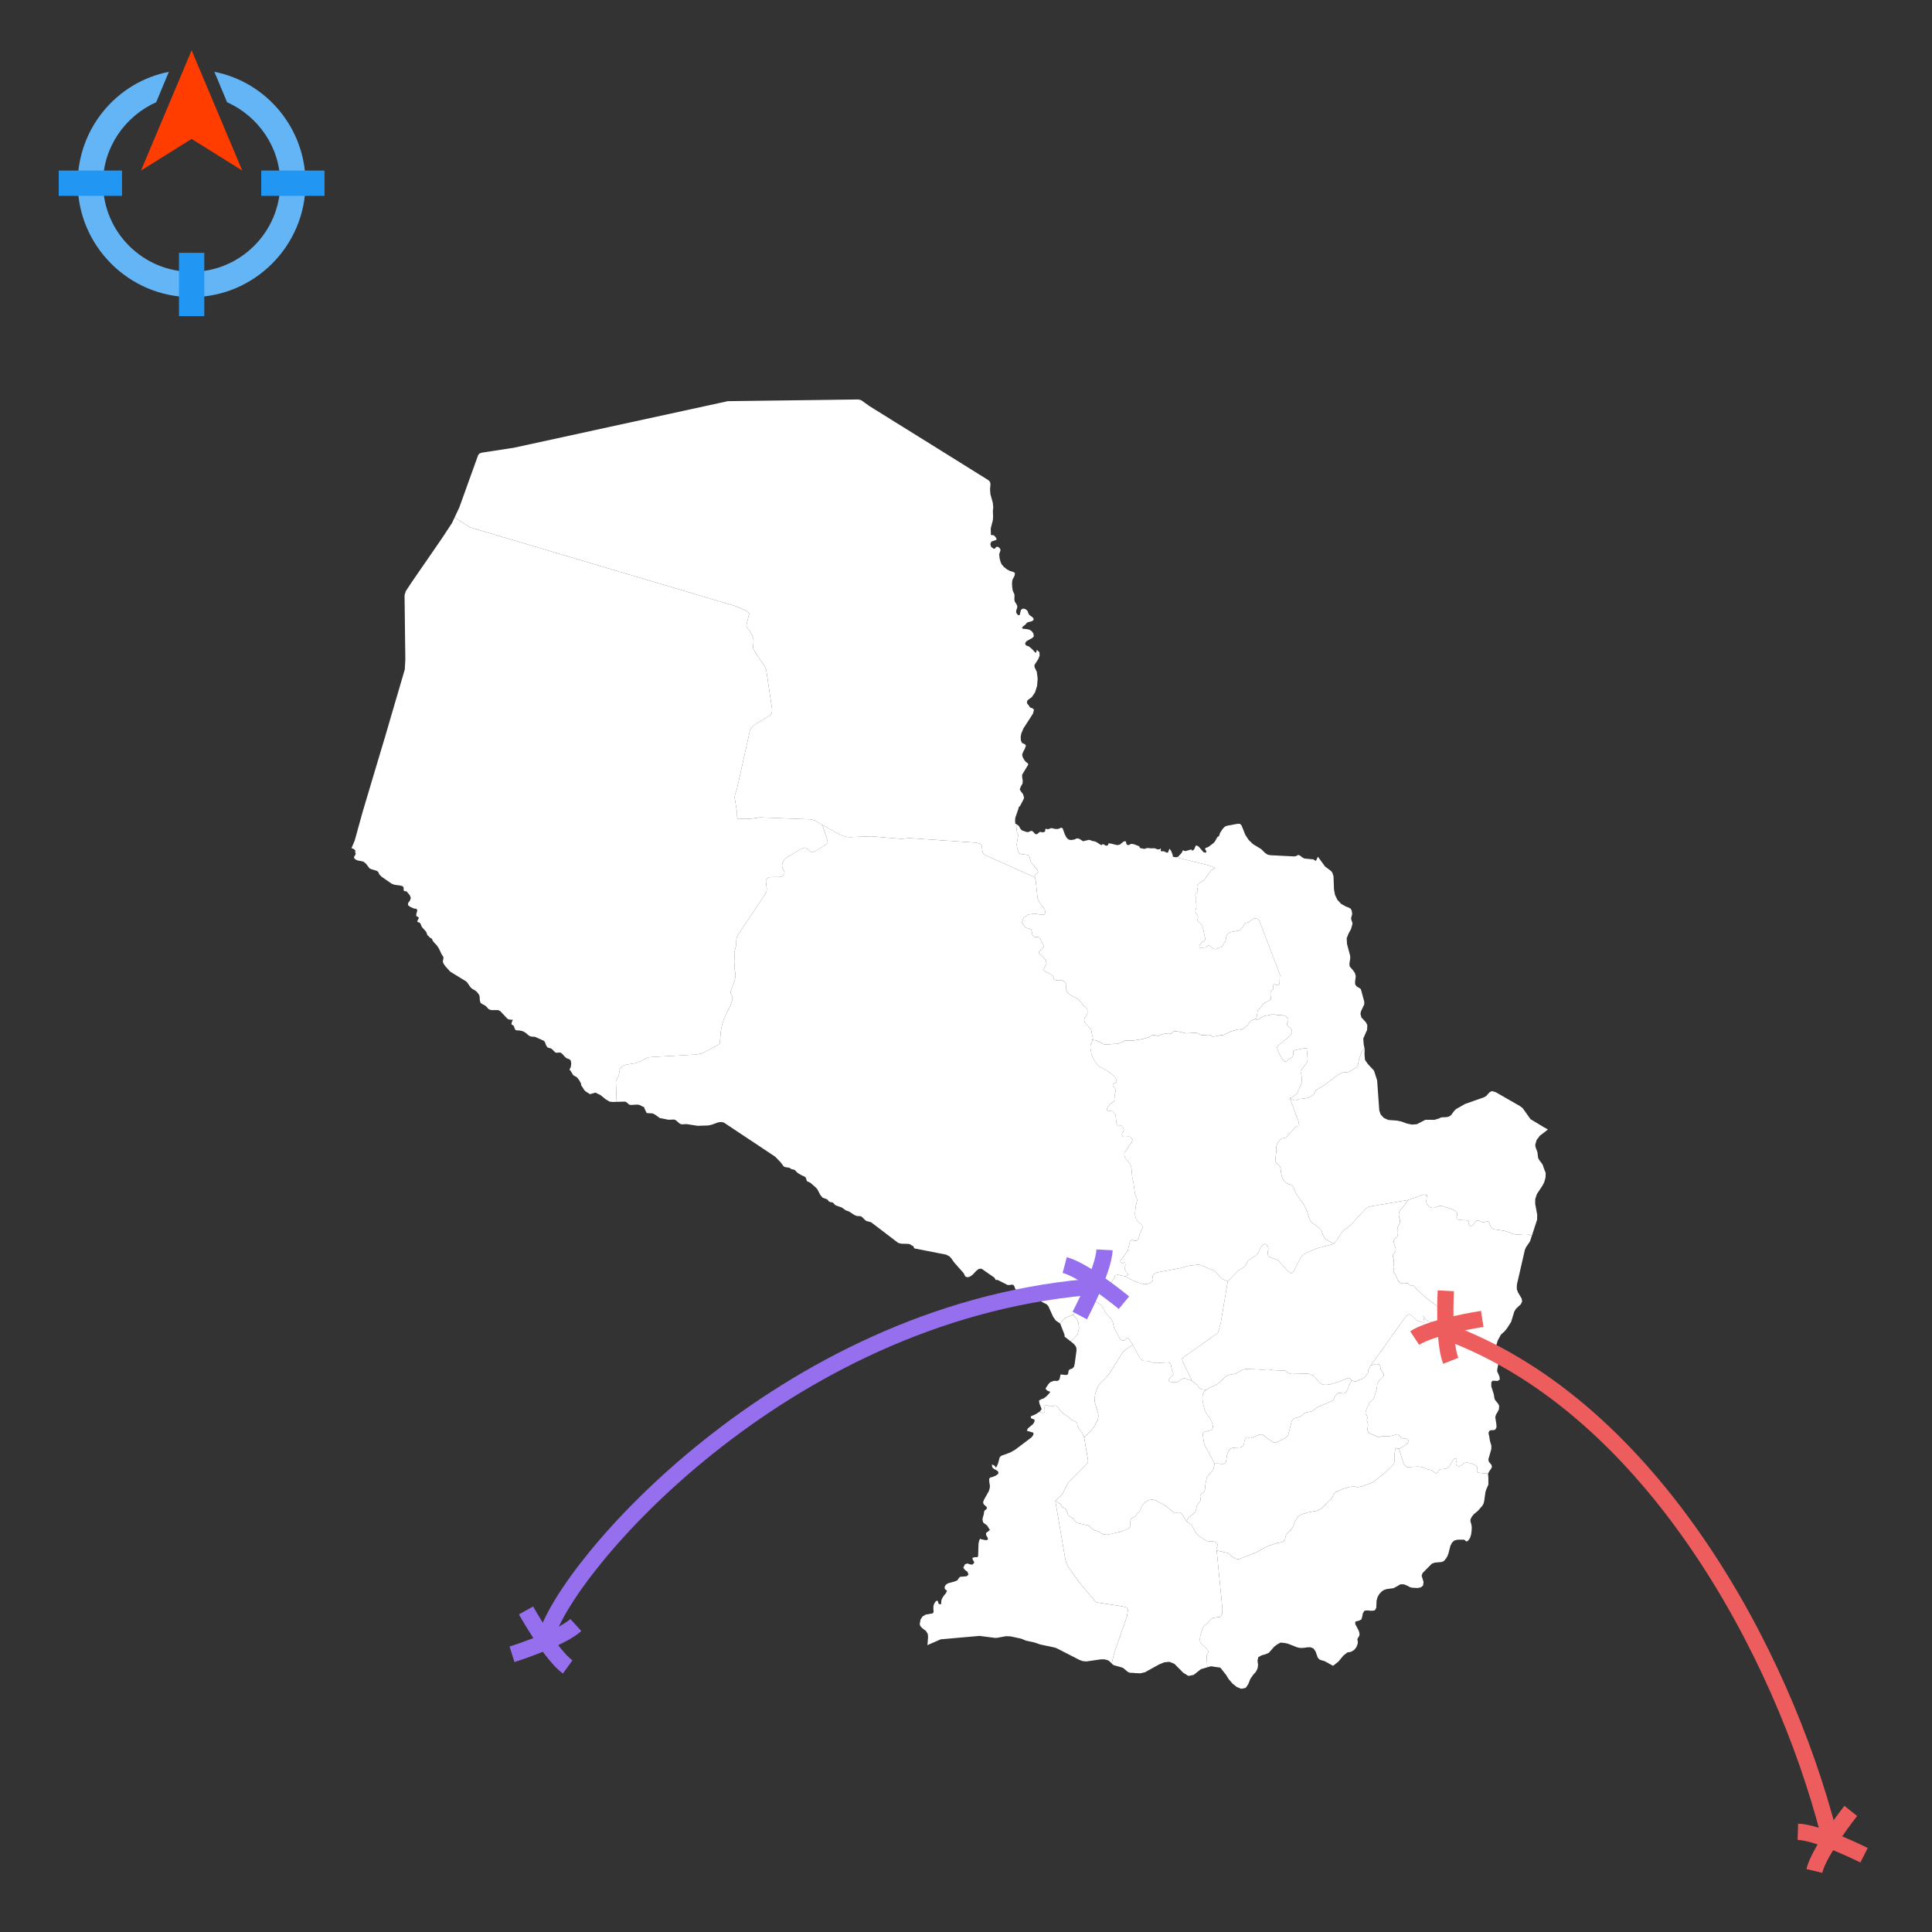 <?xml version="1.0" encoding="utf-8"?>
<svg id="master-artboard" viewBox="0 0 900 900" version="1.1" xmlns="http://www.w3.org/2000/svg" x="0px" y="0px" width="900px" height="900px" enable-background="new 0 0 1400 980"><rect x="0" y="0" width="900" height="900" fill="#333333" stroke="none"/><rect id="ee-background" x="0" y="0" width="900" height="900" style="fill: rgb(0, 0, 0); fill-opacity: 0; pointer-events: none;"/><g transform="matrix(1.011, 0, 0, 1.011, 163.368, 185.83)"><path d="m 483.03,483.81 0,0 2.23,7.08 1.36,1.31 4.87,-0.24 1.29,0.06 0.54,0.11 0.64,0.18 1.66,0.71 2.12,0.54 0.68,0.41 1.01,0.77 0.53,0.25 0.4,0.04 0.25,-0.17 0.16,-0.14 0.12,-0.17 0.2,-0.52 0.26,-0.34 0.43,-0.47 2.17,-0.2 0.88,-0.21 0.4,-0.17 0.45,-0.29 0.45,-0.44 0.28,-0.34 0.99,-1.82 0.47,-0.71 0.37,-0.44 0.31,-0.24 0.41,-0.17 0.3,0.01 0.2,0.1 0.12,0.2 0.04,0.34 -0.04,0.37 -0.28,1.05 -0.04,0.5 0.16,0.38 0.61,0.49 0.5,0.17 0.5,-0.01 0.36,-0.16 0.39,-0.25 0.88,-0.76 0.55,-0.3 0.53,-0.16 1.01,-0.01 1.25,0.25 0.96,0.36 1.26,0.65 0.33,0.24 0.26,0.25 0.16,0.23 0.07,0.3 0,0.36 -0.08,0.51 0.01,0.47 0.13,0.47 0.39,0.45 0.73,0.18 3.74,0.3 0.12,0 0.04,0 -0.07,0.36 0.16,1.43 0,3.3 -1.01,2.3 -0.09,0.4 -0.2,0.41 -0.63,4.47 -0.3,1.19 -0.58,1 -2.01,2.3 -1.85,1.53 -0.98,1.2 -0.63,1.32 0.07,1.03 0.35,1.04 0.21,1.36 -0.07,1.68 -0.24,1.8 -0.53,1.63 -0.91,1.2 -0.68,0.33 -0.36,-0.18 -0.3,-0.38 -0.5,-0.28 -2.91,0 -1.57,0.41 -1.09,1.04 -0.71,1.46 -0.86,3.38 -0.48,1.29 -0.64,1.08 -0.94,1.14 -1.08,0.5 -3.21,0.28 -1.33,0.5 -4.25,4.29 -0.45,1.25 0.9,2.9 -0.22,1.6 -1.06,0.88 -1.52,0.27 -2.6,-0.14 -1.01,-0.31 -1.22,-0.66 -1.4,-0.57 -1.58,-0.02 -3.2,1.78 -3.07,0.4 -1.32,0.4 -1.16,0.77 -1.1,1.22 -0.78,1.41 -0.4,1.5 -0.16,3.4 -0.7,1.17 -1.61,0.16 -1.81,-0.19 -1.3,0.14 -0.75,1.17 -0.28,1.51 -0.38,1.33 -1.07,0.57 -1.74,0.44 -0.05,1.11 1.58,3.02 0.28,0.87 0.13,0.79 -0.14,0.77 -0.87,1.5 0.05,0.49 0.17,0.61 -0.06,1.02 -0.64,1.68 -1.06,1.27 -1.39,0.8 -1.63,0.28 -1.85,1.43 -2.34,2.8 -2.45,1.94 -3.96,-2.18 -1.77,-0.5 -0.79,-0.45 -0.56,-0.75 -0.99,-2.77 -0.98,-1.38 -1.33,-0.52 -1.53,0.03 -1.59,0.24 -0.36,0.01 -1.23,0.04 -1.44,-0.29 -0.01,0 -4.38,-1.73 -0.03,0 -1.62,-0.32 -1.68,-0.12 -1.67,0.95 -1.24,0.96 -2.4,2.76 -1.48,0.67 -1.88,0.52 -1.52,0.84 -0.36,1.6 0.26,2.02 -0.26,1.65 -0.76,1.48 -1.28,1.44 -1.28,1.86 -0.9,2.28 -1.17,1.79 -2.11,0.46 -0.04,-0.01 -2.04,-0.84 -1.97,-1.59 -1.7,-1.97 -1.24,-2 -2.63,-3.33 -0.04,-0.01 -4.33,-0.64 -1.64,0.49 0,-0.03 -0.34,-5.17 0.06,-0.43 0.27,-0.58 0.19,-0.32 0.22,-0.45 0.02,-0.39 -0.25,-0.58 -0.31,-0.42 -2.31,-2.19 -0.46,-0.55 -0.4,-0.63 -0.12,-1.22 0.2,-1.58 0.88,-3.02 0.59,-1.16 0.65,-0.75 0.64,-0.36 0.56,-0.52 1.7,-1.92 0.61,-0.38 0.48,-0.19 3.33,-0.42 0.6,-1.24 0.14,-2.55 -2.64,-26.77 4.94,1.09 0.43,0.25 2.05,1.7 0.97,0.64 1.03,0.25 1.12,-0.02 7.6,-2.99 5.63,-3.06 4,-1.3 2,-0.32 1.05,-0.45 0.49,-0.54 0.61,-2.27 0.41,-0.69 0.56,-0.63 0.94,-0.8 0.76,-0.88 0.64,-0.98 0.6,-1.79 0.32,-0.72 1.46,-2.21 0.97,-0.74 3.29,-1.07 4.55,-0.84 1.15,-0.54 1.04,-0.71 3.06,-3.26 1.23,-1.04 0.45,-0.57 0.56,-1.46 0.69,-0.85 3.86,-1.66 2.77,-0.82 1.37,-0.16 1.16,0.02 0.92,0.22 0.9,-0.07 1.36,-0.25 4.46,-1.69 1.18,-0.67 5.52,-4.38 2.72,-2.66 0.53,-0.63 0.4,-0.65 0.18,-0.62 -0.06,-3.5 0.1,-0.6 0.15,-0.49 0.06,-0.45 0,-0.48 0.11,-0.58 0.14,-0.22 0.23,-0.08 0.25,0.1 0.25,0.14 0.85,0.18 z" title="Itapúa" id="PY-7" style="fill: rgb(255, 255, 255);"/><path d="m 484.26,333.01 0,0 0.01,0 0.01,0 0,0 2.33,0.87 2.36,0.49 2.33,-0.19 2.24,-1.17 0,0 0.01,0 0,-0.01 1.67,-0.85 4.15,0.03 2.02,-0.6 1.11,-0.54 2.2,-0.1 1.14,-0.18 1.11,-0.67 1.44,-1.93 0.85,-0.89 4.23,-2.41 8.56,-3 1.12,-0.61 1.65,-1.81 1.01,-0.5 1.75,0.48 11.11,6.37 1.33,0.99 3.63,5.09 6.16,3.72 1.83,1 0.03,0.02 -1.37,1.1 -2.29,1.72 -1.55,2.03 -0.65,2.21 0.18,1.16 0.85,2.28 0.32,2.69 0.51,0.9 1.55,2.06 0.54,1.65 0.88,2.25 -0.08,2.09 -0.62,2.22 -0.82,1.58 -2.54,3.82 -0.76,2.33 -0.02,2.21 0.92,4.95 -0.04,2.34 -2.43,7.44 -0.04,-0.02 -1.48,-0.65 -0.92,-0.12 -1.69,0.01 -1.54,0.16 -1.63,-0.01 -1.54,-0.33 -1.83,-0.77 -1.89,-0.57 -5.03,-0.75 -0.63,-0.28 -0.45,-0.52 -0.38,-0.6 -0.69,-1.82 -0.28,-0.31 -0.31,-0.11 -0.57,0.08 -0.96,0.29 -0.42,0.07 -0.54,-0.09 -0.5,-0.18 -0.73,-0.37 -0.58,-0.15 -0.79,0.07 -0.48,0.35 -0.31,0.32 -0.42,0.67 -0.3,0.36 -0.33,0.33 -0.35,0.23 -0.34,0.15 -0.4,0.03 -0.33,-0.19 -0.35,-0.51 0,-0.63 0.05,-0.43 0,-0.33 -0.24,-0.23 -0.53,-0.24 -0.93,-0.13 -2.39,-0.09 -0.55,-0.09 -0.51,-0.19 -0.44,-0.44 -0.12,-0.39 0.03,-0.37 0.14,-0.39 0.09,-0.4 0.03,-0.51 -0.13,-0.65 -0.76,-0.78 -1.26,-0.71 -5.03,-1.62 -0.55,0.02 -0.98,0.17 -1.55,0.65 -0.8,0.17 -0.86,-0.14 -0.95,-0.42 -0.96,-0.94 -0.31,-0.87 -0.07,-0.8 0.28,-2.66 -1.41,-0.37 -7.27,2.5 -17.19,2.93 -1.32,0.44 -0.85,0.49 -7.19,7.77 -3.27,2.53 -0.92,1.06 -1.85,2.9 -1.73,2.12 -3.5,-2.1 -0.66,-0.57 -0.42,-0.76 -0.48,-1.04 -0.58,-1.67 -1.27,-1.36 -1.1,-0.92 -1.93,-1.23 -0.74,-1.01 -0.69,-1.57 -0.95,-3 -1.41,-2.9 -3.47,-4.88 -1.36,-3.17 -0.31,-0.44 -0.38,-0.36 -0.5,-0.25 -1.23,-0.42 -0.6,-0.3 -0.54,-0.38 -0.55,-0.54 -0.45,-0.57 -0.37,-0.69 -0.35,-0.87 -0.28,-1.12 -0.28,-2.34 -0.17,-0.81 -0.27,-0.67 -0.36,-0.4 -1.41,-1.23 -0.13,-0.91 0,-1.38 0.39,-3.36 -0.06,-1.6 0.3,-1.1 0.2,-0.36 1.28,-1.74 0.28,-0.22 0.29,-0.19 0.33,-0.17 1.6,-0.36 0.33,-0.15 0.27,-0.23 0.84,-1.12 1.49,-1.46 0.83,-1.14 0.99,-0.98 0.29,-0.17 0.27,-0.12 0.29,-0.01 0.16,0.01 0.41,0.1 0.12,-0.51 -0.34,-1.64 -4.04,-10.86 0.78,0.54 0.97,0.46 0.4,0.13 0.42,0.06 0.36,-0.07 0.35,-0.14 0.54,-0.29 0.52,-0.2 2.35,-0.21 1.63,-0.39 1.68,-0.69 0.63,-0.42 0.4,-0.45 0.92,-1.64 0.66,-0.65 2.8,-1.58 6.79,-5.02 1.41,-0.85 0.96,-0.41 1.83,-0.04 0.6,-0.15 0.56,-0.22 2.69,-1.59 0.74,-0.7 0.44,-0.74 0.54,-2.76 1.17,-3.21 0.65,-1.05 0.63,-0.47 0.04,-0.03 0.04,0.25 -0.05,2.58 0.22,2.39 1.26,1.86 2.91,3.14 1.42,4.46 0.99,13.84 0.63,1.87 1.48,1.6 2.02,0.92 4.13,0.32 2.07,0.45 0,0.01 z" title="Canindeyú" id="PY-14" style="fill: rgb(255, 255, 255);"/><path d="m 474.01,478.48 0,0 0.87,-0.43 0.55,-0.09 1.58,0.06 1.87,-0.12 1.16,-0.23 2.08,-0.63 0.39,0.07 0.4,0.3 0.27,0.31 0.23,0.3 0.35,0.39 0.41,0.33 0.52,0.19 1.26,0.1 0.5,0.13 0.42,0.25 0.41,0.54 0.02,0.61 -0.3,0.69 -0.54,0.52 -3.43,2.04 -0.85,-0.18 -0.25,-0.14 -0.25,-0.1 -0.23,0.08 -0.14,0.22 -0.11,0.58 0,0.48 -0.06,0.45 -0.15,0.49 -0.1,0.6 0.06,3.5 -0.18,0.62 -0.4,0.65 -0.53,0.63 -2.72,2.66 -5.52,4.38 -1.18,0.67 -4.46,1.69 -1.36,0.25 -0.9,0.07 -0.92,-0.22 -1.16,-0.02 -1.37,0.16 -2.77,0.82 -3.86,1.66 -0.69,0.85 -0.56,1.46 -0.45,0.57 -1.23,1.04 -3.06,3.26 -1.04,0.71 -1.15,0.54 -4.55,0.84 -3.29,1.07 -0.97,0.74 -1.46,2.21 -0.32,0.72 -0.6,1.79 -0.64,0.98 -0.76,0.88 -0.94,0.8 -0.56,0.63 -0.41,0.69 -0.61,2.27 -0.49,0.54 -1.05,0.45 -2,0.32 -4,1.3 -5.63,3.06 -7.6,2.99 -1.12,0.02 -1.03,-0.25 -0.97,-0.64 -2.05,-1.7 -0.43,-0.25 -4.94,-1.09 -0.13,-0.63 0.02,-0.17 0.08,-0.36 0.3,-0.79 0.14,-0.63 -0.12,-0.64 -0.57,-0.6 -1.12,-0.34 -2.07,-0.04 -0.95,-0.2 -0.97,-0.44 -2.78,-1.89 -1.08,-1.01 -1.21,-1.97 -0.53,-1.04 -0.57,-0.9 -0.39,-0.48 -1.9,-1.2 0.66,-1.65 0.91,-0.78 0.79,-0.52 1.26,-1.1 0.57,-0.86 0.29,-0.92 0.07,-0.83 0.25,-0.85 0.41,-0.59 0.87,-0.9 0.3,-0.77 0.07,-0.71 -0.16,-0.66 -0.04,-0.7 0.12,-0.45 0.25,-0.38 1.35,-0.98 0.32,-0.56 0.16,-0.66 0.23,-2.63 0.67,-2.74 0.49,-0.86 2.27,-2.62 0.31,-0.65 0.5,-2.34 2.11,0.01 1.65,0.2 0.93,-0.36 0.55,-0.61 0.45,-3.22 0.42,-1.25 0.7,-1.2 0.7,-0.57 0.93,-0.29 3.21,-0.15 1.07,-0.39 0.54,-0.56 0.26,-0.81 0.1,-0.87 0.24,-0.84 0.53,-0.92 0.54,-0.27 0.42,0.01 0.43,0.26 0.46,0.13 0.62,-0.04 3.22,-1.43 0.96,-0.25 0.78,-0.02 0.54,0.28 0.3,0.2 1.8,1.48 2.61,1.71 1.21,0.14 3.7,-1.86 1.63,-1.11 0.11,-0.16 0.06,-0.13 0.2,-0.6 1.38,-5.64 0.33,-0.69 0.58,-0.76 0.82,-0.38 2.15,-0.61 0.84,-0.52 1.23,-1.09 0.78,-0.34 2.35,-0.5 0.74,-0.34 1.61,-1.26 0.88,-0.53 5.87,-2.43 0.87,-0.49 0.33,-0.41 0.69,-1.43 0.48,-0.65 0.97,-0.85 0.66,-0.18 0.62,0.04 0.58,0.2 0.61,0.05 0.8,-0.22 0.6,-0.62 0.41,-0.73 0.85,-2.33 0.5,-1.02 0.19,-0.31 0.39,-0.8 1.66,0.53 3.23,-1.25 0.74,-0.43 0.62,-0.53 0.36,-0.52 0.62,-0.72 0.31,-0.5 0.14,-0.53 -0.02,-0.33 0.14,-0.9 1.08,-1.71 2.35,-0.67 0.61,0.05 0.9,0.25 0.33,0.36 0.15,0.43 0.02,0.55 0.11,0.61 0.27,0.68 0.85,1.13 0.29,0.49 0.09,0.54 -0.12,0.49 -0.39,0.57 -1.66,1.53 -0.5,0.75 -0.39,0.98 -0.1,1.65 -0.22,1 -1.03,3.22 -0.28,0.68 -0.41,0.52 -1.37,1.17 -0.2,0.27 -1.3,2.9 -0.43,1.3 0,0.77 0.34,0.59 0.32,0.45 0.2,0.72 -0.22,0.8 0.02,0.72 0.43,1.47 0,0.68 -0.23,2.01 0.23,0.79 0.38,0.56 0.31,0.24 2.71,1.1 0.88,0.48 0.52,0.21 0.49,0.09 z" title="Caazapá" id="PY-6" style="fill: rgb(255, 255, 255);"/><path d="m 484.99,407.58 0,0 0.43,0 1.2,-0.17 0.38,0.07 0.32,0.15 0.25,0.24 0.23,0.27 0.26,0.23 0.31,0.12 0.36,0 0.38,-0.05 0.36,-0.01 0.3,0.14 0.22,0.25 0.38,0.57 5.29,5.04 5.5,3.99 0.26,0.24 0.18,0.3 0.04,0.41 -0.05,0.44 -0.4,1.41 0.01,0.37 0.14,0.31 0.21,0.27 0.24,0.21 0.35,0.2 1.75,0.7 0.29,0.2 0.19,0.29 0.07,0.38 -0.15,1.32 0,0.44 0.07,0.39 0.14,0.34 0.18,0.32 0.42,0.59 0.16,0.32 0.12,0.36 0.07,0.4 0.02,0.9 -1.49,0.45 -1.74,-0.05 -1.68,-0.24 -0.88,-1.56 -0.12,-0.99 -0.25,-0.82 -0.51,-0.64 -0.92,-0.39 -1.12,-0.21 -0.52,-0.19 -0.52,-0.35 -0.41,-0.48 -0.63,-1.02 -0.41,-0.45 0.04,0.76 0.35,1.44 0.06,0.7 -0.73,0.05 -0.83,-0.2 -1.57,-0.58 -0.68,-0.38 -1.67,-1.69 -1.22,-0.86 -0.75,-0.02 -1.94,2.17 -15.27,21.37 -1.08,1.71 -0.14,0.9 0.02,0.33 -0.14,0.53 -0.31,0.5 -0.62,0.72 -0.36,0.52 -0.62,0.53 -0.74,0.43 -3.23,1.25 -1.66,-0.53 -0.76,-0.94 -0.35,-0.13 -0.59,-0.04 -3.94,1.66 -3.98,1.23 -2.06,0.27 -1.67,-0.12 -0.88,-0.49 -0.84,-0.75 -1.36,-1.67 -0.75,-0.76 -0.88,-0.64 -1.34,-0.55 -1.21,-0.21 -7.04,0.2 -1.01,-0.2 -0.8,-0.4 -0.54,-0.55 -0.74,-0.41 -5.3,-0.2 -1.92,-0.35 -0.96,-0.04 -1.85,0.16 -7.4,-0.34 -1.3,0.12 -1.12,0.35 -1.99,1.27 -0.75,0.33 -0.85,0.25 -2.06,0.36 -1.12,0.41 -0.88,0.57 -3.11,2.96 -0.66,0.41 -3.61,1.75 -1.43,0.86 -2.11,-0.28 -0.38,-0.19 -0.56,-0.33 -1.42,-1.82 -2.05,-1.52 -0.24,-0.56 -0.05,-0.17 -3.8,-7.88 -0.34,-0.92 -0.06,-0.68 0.36,-0.5 16.1,-11.39 1.31,-4.52 3.23,-19.22 4.78,-4.95 0.69,-0.47 2,-1.11 0.65,-0.68 0.49,-0.83 0.3,-0.75 0.39,-0.72 0.7,-0.62 2.84,-1.68 0.86,-0.89 0.6,-0.99 0.32,-0.87 0.44,-0.89 0.54,-0.75 0.63,-0.66 0.71,-0.38 0.59,0.06 0.84,0.76 0.28,0.88 0.05,0.77 -0.26,1.11 -0.06,0.53 0.05,0.59 0.18,0.53 0.46,0.49 0.66,0.46 3.01,1.15 0.41,0.24 0.43,0.35 2.24,2.55 3.05,2.87 0.57,0.26 0.56,-0.51 0.57,-0.84 2.88,-5.74 0.96,-1.18 1.35,-1.1 5.28,-2.2 7.74,-2.08 1.73,-2.12 1.85,-2.9 0.92,-1.06 3.27,-2.53 7.19,-7.77 0.85,-0.49 1.32,-0.44 17.19,-2.93 -1.7,2.43 -1.99,2.36 -0.31,0.49 -0.2,0.6 -0.09,0.7 0.09,1.08 0.4,1.61 0.08,0.73 -0.07,0.62 -0.7,1.24 -0.27,0.69 0.08,2.96 -0.14,0.87 -0.43,0.85 -0.47,0.42 -0.5,0.33 -0.26,0.45 -0.14,0.79 0.3,1.36 0.57,1.72 0.04,0.64 -0.1,0.66 -0.68,1.05 -0.44,0.48 -0.06,0.77 0.04,0.49 0.12,0.45 0.13,0.34 0.08,0.39 0.01,0.46 -0.09,1.13 0.01,0.48 0.08,0.42 0.11,0.37 0.03,0.46 -0.02,0.58 -0.25,0.88 0.04,0.68 0.15,0.46 0.81,1.16 0.32,0.65 0.25,0.66 0,0 0.28,0.73 0.18,0.3 0.21,0.28 0.46,0.51 0.28,0.22 0.31,0.2 0.36,0.15 0.41,0.1 0.45,0.03 z" title="Caaguazú" id="PY-5" style="fill: rgb(255, 255, 255);"/><path d="m 498.77,372.8 0,0 0.8,-0.17 1.55,-0.65 0.98,-0.17 0.55,-0.02 5.03,1.62 1.26,0.71 0.76,0.78 0.13,0.65 -0.03,0.51 -0.09,0.4 -0.14,0.39 -0.03,0.37 0.12,0.39 0.44,0.44 0.51,0.19 0.55,0.09 2.39,0.09 0.93,0.13 0.53,0.24 0.24,0.23 0,0.33 -0.05,0.43 0,0.63 0.35,0.51 0.33,0.19 0.4,-0.03 0.34,-0.15 0.35,-0.23 0.33,-0.33 0.3,-0.36 0.42,-0.67 0.31,-0.32 0.48,-0.35 0.79,-0.07 0.58,0.15 0.73,0.37 0.5,0.18 0.54,0.09 0.42,-0.07 0.96,-0.29 0.57,-0.08 0.31,0.11 0.28,0.31 0.69,1.82 0.38,0.6 0.45,0.52 0.63,0.28 5.03,0.75 1.89,0.57 1.83,0.77 1.54,0.33 1.63,0.01 1.54,-0.16 1.69,-0.01 0.92,0.12 1.48,0.65 0.04,0.02 -0.83,2.54 -1.88,2.76 -0.5,1.18 -3.01,13.14 -0.59,2.49 -0.13,1.35 0.06,1.22 0.53,1.4 1.67,2.79 0.21,1.37 -0.6,1.27 -2.21,2.06 -0.79,1.29 -1.45,4.74 -1.63,2.59 -1.22,1.62 -1.88,1.72 -1.46,2.7 -0.78,2.56 -0.13,0.82 -0.04,1.56 0.26,1.61 0.65,1.32 0.46,1.37 -0.17,1.74 -0.38,1.75 -0.02,0.16 -0.13,1.27 1.05,2.35 0.19,1.47 -1,0.65 -2.31,-0.13 -0.6,0.69 -0.02,1.92 1.2,3.81 0.19,1.44 0.32,0.98 1.48,1.84 0.44,0.88 -0.11,1.61 -0.63,1.3 -0.72,1.15 -0.34,1.19 0.52,3.29 0.06,1.36 -0.58,1.1 -0.55,0.19 -1.59,0.1 -0.54,0.25 -0.4,0.79 0.04,0.73 0.22,0.76 0.33,2.22 0.7,2.34 -0.04,1.64 -1.35,4.67 0.25,1.11 1.19,1.44 0.23,0.94 -0.42,0.82 -0.75,1.08 -0.54,0.97 -0.04,0.19 -0.04,0 -0.12,0 -3.74,-0.3 -0.73,-0.18 -0.39,-0.45 -0.13,-0.47 -0.01,-0.47 0.08,-0.51 0,-0.36 -0.07,-0.3 -0.16,-0.23 -0.26,-0.25 -0.33,-0.24 -1.26,-0.65 -0.96,-0.36 -1.25,-0.25 -1.01,0.01 -0.53,0.16 -0.55,0.3 -0.88,0.76 -0.39,0.25 -0.36,0.16 -0.5,0.01 -0.5,-0.17 -0.61,-0.49 -0.16,-0.38 0.04,-0.5 0.28,-1.05 0.04,-0.37 -0.04,-0.34 -0.12,-0.2 -0.2,-0.1 -0.3,-0.01 -0.41,0.17 -0.31,0.24 -0.37,0.44 -0.47,0.71 -0.99,1.82 -0.28,0.34 -0.45,0.44 -0.45,0.29 -0.4,0.17 -0.88,0.21 -2.17,0.2 -0.43,0.47 -0.26,0.34 -0.2,0.52 -0.12,0.17 -0.16,0.14 -0.25,0.17 -0.4,-0.04 -0.53,-0.25 -1.01,-0.77 -0.68,-0.41 -2.12,-0.54 -1.66,-0.71 -0.64,-0.18 -0.54,-0.11 -1.29,-0.06 -4.87,0.24 -1.36,-1.31 -2.23,-7.08 3.43,-2.04 0.54,-0.52 0.3,-0.69 -0.02,-0.61 -0.41,-0.54 -0.42,-0.25 -0.5,-0.13 -1.26,-0.1 -0.52,-0.19 -0.41,-0.33 -0.35,-0.39 -0.23,-0.3 -0.27,-0.31 -0.4,-0.3 -0.39,-0.07 -2.08,0.63 -1.16,0.23 -1.87,0.12 -1.58,-0.06 -0.55,0.09 -0.87,0.43 -0.49,-0.09 -0.52,-0.21 -0.88,-0.48 -2.71,-1.1 -0.31,-0.24 -0.38,-0.56 -0.23,-0.79 0.23,-2.01 0,-0.68 -0.43,-1.47 -0.02,-0.72 0.22,-0.8 -0.2,-0.72 -0.32,-0.45 -0.34,-0.59 0,-0.77 0.43,-1.3 1.3,-2.9 0.2,-0.27 1.37,-1.17 0.41,-0.52 0.28,-0.68 1.03,-3.22 0.22,-1 0.1,-1.65 0.39,-0.98 0.5,-0.75 1.66,-1.53 0.39,-0.57 0.12,-0.49 -0.09,-0.54 -0.29,-0.49 -0.85,-1.13 -0.27,-0.68 -0.11,-0.61 -0.02,-0.55 -0.15,-0.43 -0.33,-0.36 -0.9,-0.25 -0.61,-0.05 -2.35,0.67 15.27,-21.37 1.94,-2.17 0.75,0.02 1.22,0.86 1.67,1.69 0.68,0.38 1.57,0.58 0.83,0.2 0.73,-0.05 -0.06,-0.7 -0.35,-1.44 -0.04,-0.76 0.41,0.45 0.63,1.02 0.41,0.48 0.52,0.35 0.52,0.19 1.12,0.21 0.92,0.39 0.51,0.64 0.25,0.82 0.12,0.99 0.88,1.56 1.68,0.24 1.74,0.05 1.49,-0.45 -0.02,-0.9 -0.07,-0.4 -0.12,-0.36 -0.16,-0.32 -0.42,-0.59 -0.18,-0.32 -0.14,-0.34 -0.07,-0.39 0,-0.44 0.15,-1.32 -0.07,-0.38 -0.19,-0.29 -0.29,-0.2 -1.75,-0.7 -0.35,-0.2 -0.24,-0.21 -0.21,-0.27 -0.14,-0.31 -0.01,-0.37 0.4,-1.41 0.05,-0.44 -0.04,-0.41 -0.18,-0.3 -0.26,-0.24 -5.5,-3.99 -5.29,-5.04 -0.38,-0.57 -0.22,-0.25 -0.3,-0.14 -0.36,0.01 -0.38,0.05 -0.36,0 -0.31,-0.12 -0.26,-0.23 -0.23,-0.27 -0.25,-0.24 -0.32,-0.15 -0.38,-0.07 -1.2,0.17 -0.43,0 -0.45,-0.03 -0.41,-0.1 -0.36,-0.15 -0.31,-0.2 -0.28,-0.22 -0.46,-0.51 -0.21,-0.28 -0.18,-0.3 -0.28,-0.73 0,0 -0.25,-0.66 -0.32,-0.65 -0.81,-1.16 -0.15,-0.46 -0.04,-0.68 0.25,-0.88 0.02,-0.58 -0.03,-0.46 -0.11,-0.37 -0.08,-0.42 -0.01,-0.48 0.09,-1.13 -0.01,-0.46 -0.08,-0.39 -0.13,-0.34 -0.12,-0.45 -0.04,-0.49 0.06,-0.77 0.44,-0.48 0.68,-1.05 0.1,-0.66 -0.04,-0.64 -0.57,-1.72 -0.3,-1.36 0.14,-0.79 0.26,-0.45 0.5,-0.33 0.47,-0.42 0.43,-0.85 0.14,-0.87 -0.08,-2.96 0.27,-0.69 0.7,-1.24 0.07,-0.62 -0.08,-0.73 -0.4,-1.61 -0.09,-1.08 0.09,-0.7 0.2,-0.6 0.31,-0.49 1.99,-2.36 1.7,-2.43 7.27,-2.5 1.41,0.37 -0.28,2.66 0.07,0.8 0.31,0.87 0.96,0.94 0.95,0.42 0.86,0.14 z" title="Alto Paraná" id="PY-10" style="fill: rgb(255, 255, 255);"/><path d="m 434.94,210.8 0,0 0.87,-0.25 0.84,-0.47 0.88,0.43 0.94,0.75 1.02,0.53 4.09,0.39 1.22,0.75 0.15,-0.51 0.72,-1.47 3.3,4.51 2.66,2.01 0.65,0.75 0.57,1.72 0.22,6.01 0.46,2.57 1.13,2.31 1.71,1.84 2.18,1.22 1.33,0.49 0.87,0.51 0.49,0.84 0.21,1.47 -0.07,0.55 -0.36,1.18 -0.05,0.6 0.14,0.62 0.42,1.15 0.06,0.62 -0.67,2.37 -1.14,2.06 -0.86,2.16 0.16,2.66 1.46,5.49 0,1.23 -0.37,2.4 0.14,1.21 1.73,2.02 0.71,1.1 0.36,1.39 -0.33,2.6 0.05,1.18 0.71,0.93 1.82,1.13 0.24,0.63 1.44,5.31 -0.03,1.19 -1.53,3.25 -0.2,1.18 0.43,1.6 2.01,2.16 0.72,1.35 -0.11,2.2 -1.76,3.98 0.16,2.48 0.41,2.14 -0.04,0.03 -0.63,0.47 -0.65,1.05 -1.17,3.21 -0.54,2.76 -0.44,0.74 -0.74,0.7 -2.69,1.59 -0.56,0.22 -0.6,0.15 -1.83,0.04 -0.96,0.41 -1.41,0.85 -6.79,5.02 -2.8,1.58 -0.66,0.65 -0.92,1.64 -0.4,0.45 -0.63,0.42 -1.68,0.69 -1.63,0.39 -2.35,0.21 -0.52,0.2 -0.54,0.29 -0.35,0.14 -0.36,0.07 -0.42,-0.06 -0.4,-0.13 -0.97,-0.46 -0.78,-0.54 0.51,-0.09 0.61,-0.27 2.21,-1.64 0.15,-0.15 0.12,-0.25 0.35,-1.2 1.14,-2.16 0.28,-0.71 0.1,-0.39 0.05,-0.44 0.02,-1.84 -0.19,-1.74 -0.32,-1.11 -0.03,-0.35 0.13,-0.31 1.46,-1.96 0.7,-0.77 0.4,-0.58 0.44,-1.04 0.09,-0.39 0.05,-0.42 -0.24,-2.64 0.06,-0.92 0.15,-0.82 -0.01,-0.34 -0.17,-0.27 -0.66,-0.1 -0.9,0.03 -4.01,0.8 -0.58,0.25 -0.27,0.22 -0.07,0.38 0.03,1.04 -0.08,0.62 -0.16,0.46 -0.23,0.34 -0.36,0.24 -0.73,0.37 -0.46,0.31 -1.01,0.84 -0.36,0.19 -0.34,0.01 -0.66,-0.48 -0.82,-0.91 -1.17,-2.1 -0.53,-1.2 -0.33,-0.94 -0.16,-0.62 -0.01,-0.49 0.23,-0.36 5.42,-4.49 0.55,-0.64 0.44,-0.65 0.15,-0.38 0.08,-0.38 -0.02,-0.26 -0.1,-0.4 -0.21,-0.5 -0.27,-0.45 -0.25,-0.29 -1.11,-0.97 -0.3,-0.45 -0.09,-0.35 0.1,-0.39 0.33,-0.71 0.16,-0.46 0.02,-0.41 -0.14,-0.47 -0.31,-0.49 -0.52,-0.48 -0.57,-0.33 -0.94,-0.26 -2.77,-0.15 -0.86,-0.15 -1.04,-0.32 -0.33,0.05 -0.6,0.32 -0.73,0.18 -1.37,0.21 -1.24,0.33 -1.53,0.82 -0.73,0.54 -0.54,0.27 -0.28,0.09 -0.69,-0.5 0.31,-0.27 0.12,-0.17 0.13,-0.25 0.06,-0.19 0.17,-0.7 0.21,-1.75 0.09,-0.39 0.15,-0.35 0.2,-0.3 0.23,-0.25 0.27,-0.23 0.6,-0.36 0.23,-0.27 0.29,-0.68 0.18,-0.32 0.24,-0.24 0.26,-0.23 0.58,-0.41 2.53,-1.37 0.27,-0.21 0.13,-0.39 -0.02,-0.58 -0.26,-1.01 -0.01,-0.6 0.05,-0.49 0.09,-0.39 0.14,-0.36 0.19,-0.29 0.28,-0.23 0.32,-0.15 0.26,-0.19 0.06,-0.31 -0.12,-0.76 -0.01,-0.44 0.07,-0.4 0.18,-0.3 0.26,-0.16 0.32,0.03 0.64,0.31 0.35,0.1 0.38,-0.01 0.32,-0.15 0.24,-0.25 0.14,-0.34 0.07,-0.41 0.08,-2.55 0.12,-0.79 -0.05,-0.44 -9.41,-24.59 -0.23,-0.41 -0.31,-0.38 -0.96,-0.39 -0.4,-0.1 -0.34,-0.01 -0.35,0.08 -0.31,0.16 -1.66,1.29 -0.3,0.19 -0.33,0.14 -0.76,0.17 -0.35,0.15 -0.3,0.2 -0.25,0.26 -0.21,0.3 -0.77,1.32 -0.43,0.59 -0.25,0.26 -0.28,0.21 -0.64,0.32 -0.36,0.11 -3.47,0.62 -0.33,0.13 -0.33,0.17 -0.56,0.42 -0.4,0.42 -0.08,0.12 -0.07,0.14 -0.23,0.63 -0.11,0.42 -0.21,1.38 -0.13,0.41 -0.19,0.34 -0.68,0.89 -0.52,1.07 -0.24,0.26 -0.31,0.17 -0.75,0.17 -1.27,0.58 -0.35,0.09 -0.39,0.05 -0.43,-0.05 -0.4,-0.11 -0.41,-0.27 -0.42,-0.34 -0.58,-0.62 -0.42,-0.29 -0.42,-0.08 -0.3,0.16 -0.51,0.5 -0.29,0.18 -0.35,0.13 -1.22,0.12 -0.89,-0.02 -0.39,0.03 -0.25,-0.08 -0.06,-0.24 0.17,-0.87 0.36,-0.56 0.43,-0.5 1.45,-0.95 0.31,-0.48 0.07,-0.74 -0.41,-1.28 -0.51,-2.87 -0.53,-1.41 -0.55,-0.91 -0.43,-0.5 -0.34,-0.27 -0.37,-0.22 -0.31,-0.32 -0.15,-0.5 0.21,-1.07 0.02,-0.5 -0.13,-0.53 -0.61,-0.8 -0.31,-0.52 -0.13,-0.66 0.12,-0.79 0.19,-0.57 0.11,-0.66 0.03,-0.81 -0.16,-1.34 0.06,-1.34 -0.03,-0.41 -0.34,-1.43 -0.02,-0.51 0.16,-0.38 0.64,-0.45 0.23,-0.4 0.07,-0.54 -0.31,-1.54 0.05,-0.49 0.19,-0.42 0.26,-0.39 0.36,-0.37 2.1,-1.43 0.48,-0.41 2.8,-4.02 0.37,-0.26 1.53,-0.82 0.26,-0.23 -2.66,-1.05 -13.87,-3.47 -0.58,-0.65 1.53,-1.67 0.42,-0.66 0.08,-0.46 0.24,-0.12 0.9,0.32 0.5,-0.05 2.14,-0.65 0.49,0.09 0.08,0.32 0.14,0.14 0.68,-0.45 0.3,-0.47 0.53,-1.27 0.34,-0.29 1.1,0.57 2.23,2.59 1.03,0.25 0.31,-0.57 -0.7,-1.28 0.42,-0.43 0.73,-0.22 0.53,-0.25 2.19,-1.65 0.71,-0.77 1.12,-2 0.17,-0.17 0.48,-0.25 0.22,-0.3 0.36,-1.12 0.21,-0.44 1,-1.49 0.59,-0.65 0.68,-0.6 1.15,-0.34 4.72,-0.86 0.93,0.1 0.68,0.73 1.73,4.33 1.55,2.34 2,1.93 3.65,2.19 1.94,1.9 1.13,0.71 1.15,0.28 11.29,0.57 z" title="Amambay" id="PY-13" style="fill: rgb(255, 255, 255);"/><path d="m 370.95,444.26 0,0 4.88,-0.3 0.68,0.02 0.85,0.2 0.38,0.51 0.24,0.62 0.35,1.84 0.18,0.55 0.4,0.87 0.09,0.28 0.01,0.32 -0.07,0.34 -0.19,0.37 -0.8,0.89 -0.82,0.73 -0.23,0.27 -0.05,0.29 0.19,0.48 0.46,0.28 0.54,0.18 2.01,0.14 0.46,-0.04 0.49,-0.13 0.46,-0.25 0.42,-0.27 0.46,-0.39 0.62,-0.42 0.73,-0.36 0.69,0.03 0.49,0.08 2.74,1.08 2.05,1.52 1.42,1.82 0.56,0.33 0.38,0.19 2.11,0.28 -1.1,1.04 -0.46,1.31 -0.12,1.2 0.08,1.27 0.38,2.23 0.67,2.27 0.45,1.11 0.49,0.84 1.56,2.03 0.56,1.09 0.63,2.02 0,1.09 -0.32,0.75 -0.65,0.35 -2.8,0.7 -0.44,0.25 -0.37,0.49 -0.08,0.46 0.03,0.39 0.05,0.16 0.36,2.78 0.27,1.06 0.39,0.95 4.38,8.12 -0.5,2.34 -0.31,0.65 -2.27,2.62 -0.49,0.86 -0.67,2.74 -0.23,2.63 -0.16,0.66 -0.32,0.56 -1.35,0.98 -0.25,0.38 -0.12,0.45 0.04,0.7 0.16,0.66 -0.07,0.71 -0.3,0.77 -0.87,0.9 -0.41,0.59 -0.25,0.85 -0.07,0.83 -0.29,0.92 -0.57,0.86 -1.26,1.1 -0.79,0.52 -0.91,0.78 -0.66,1.65 -2.35,-3.74 -0.58,-0.28 -0.82,-0.27 -0.77,0.22 -1.23,-0.15 -1.23,-0.77 -2.17,-1.81 -1.39,-0.96 -3.9,-2.05 -0.48,-0.17 -0.58,-0.11 -0.61,-0.02 -0.67,0.09 -0.69,0.18 -0.5,0.21 -0.4,0.22 -1.03,0.81 -0.76,0.81 -0.61,0.95 -0.37,0.88 -0.18,0.68 -0.25,0.53 -0.32,0.4 -0.71,0.35 -0.35,0.46 -0.21,0.36 -0.11,0.34 -0.25,0.3 -0.47,0.39 -0.96,0.38 -0.56,0.44 -0.37,0.67 -0.1,0.97 0,1.13 -0.1,0.84 -0.44,0.72 -0.86,0.57 -3.38,1.19 -5.78,1.29 -1.74,-0.16 -1.43,-0.65 -1.06,-0.76 -1.75,-0.47 -0.92,-0.49 -0.67,-0.66 -0.45,-0.62 -0.87,-0.46 -4.77,-1.06 -0.88,-0.47 -0.49,-0.59 -0.41,-0.64 -0.45,-0.49 -1.66,-0.97 -0.43,-0.51 -0.23,-0.51 -0.47,-1.31 -0.34,-0.69 -0.39,-0.51 -0.76,-0.42 -0.45,-0.32 -1.09,-1.54 -2.23,-1.15 1.29,-1.49 1.4,-1.09 0.77,-1.14 2.53,-4.95 8.72,-8.75 0.28,-0.53 0.08,-0.75 -1.82,-10.65 3.07,-2.95 1.5,-1.94 1.76,-3.37 0.26,-1.58 -0.13,-1.29 -1.53,-4.99 -0.09,-1.63 0.24,-2.15 0.82,-2.51 0.72,-1.46 0.78,-1.11 2.34,-2.28 2.13,-2.5 5.52,-8.93 0.44,-0.55 1.91,-1.73 2.68,-1.67 3.22,6.04 0.6,0.57 1,0.71 1.76,0.09 0.78,0.14 1.52,0.52 1.16,0.25 0.55,0.05 z" title="Paraguarí" id="PY-9" style="fill: rgb(255, 255, 255);"/><path d="m 322.6,464.22 0,0 0.4,-0.04 1.39,-0.32 0.41,-0.01 0.44,0.21 0.52,0.45 0.88,1.19 0.89,0.96 1.44,1.27 1.54,0.99 1.73,1.49 0.69,0.39 1.33,0.59 0.28,0.33 0.22,0.45 0.1,0.77 0.19,0.63 0.37,0.72 1.65,2.18 0.87,2.06 1.82,10.65 -0.08,0.75 -0.28,0.53 -8.72,8.75 -2.53,4.95 -0.77,1.14 -1.4,1.09 -1.29,1.49 4.64,27.02 0.4,1.29 0.59,1.44 5.44,7.77 7.54,8.88 0.49,0.26 11.95,1.83 1.87,0.54 0.51,1.15 -0.41,2.82 -5.85,16.79 -1.2,4.91 -0.03,0.09 -1.07,-1.06 -0.58,-0.39 -1.39,-0.38 -0.26,-0.07 -1.73,0 -6.62,0.96 -1.69,-0.17 -0.43,-0.15 -1.03,-0.36 -10.63,-5.44 -0.03,-0.01 -0.73,-0.27 -6.71,-1.41 -0.02,-0.01 -2.81,-0.96 -0.02,0 -2.91,-0.63 -0.91,-0.2 -2.01,-0.86 -0.02,-0.01 -3.89,-0.83 -1.2,-0.25 -0.01,0 -2.07,-0.06 -3.96,0.73 -0.97,0.05 -7.18,-0.93 -17.88,1.58 -5.86,2.55 -0.26,0.24 0,-0.05 0.28,-3.65 -0.11,-1.51 -0.82,-1.4 -1.62,-1.22 -0.89,-0.89 -0.4,-0.95 0.34,-2.13 0.94,-1.5 1.49,-0.89 3.32,-0.58 0.33,-0.77 -0.12,-1.14 0.01,-1.32 0.16,-0.65 0.22,-0.58 0.31,-0.54 0.41,-0.52 0.6,-0.35 0.02,-0.01 0.36,0.32 0.16,0.53 0,0.29 0.07,0.19 0.46,0.31 0.01,0.01 0.54,0.12 0.26,-0.38 0.06,-1.22 0.12,-0.51 0.23,-0.58 0.59,-1.03 1.17,-1.44 0.52,-1.04 -0.98,-0.89 -0.14,-0.98 0.54,-0.93 1.03,-0.72 2.9,-0.78 1.42,-0.58 0.6,-0.93 0.66,-0.7 1.53,-0.12 1.47,-0.13 0.86,-0.73 -0.41,-1.28 -1.2,-0.9 -0.79,-1.03 0.81,-1.61 1.1,-0.35 1.17,0.39 1.11,0.17 0.9,-0.96 -0.24,-0.6 -0.53,-0.85 -0.09,-0.74 1.08,-0.32 0.8,0.02 0.49,-0.09 0.25,-0.38 0.18,-5.72 0.3,-1.39 0.34,-0.84 0.21,-0.09 0.34,0.25 2.06,0.4 0.78,-0.05 0.34,-0.45 -0.18,-0.67 -0.38,-0.58 -0.32,-0.66 -0.02,-0.86 0.25,-0.23 1.12,-0.82 0.43,-0.46 -0.37,-0.4 -0.58,-1.04 -0.4,-0.56 -1.48,-1.09 -0.35,-0.41 -0.26,-1.25 0.21,-1.11 0.36,-1.14 0.18,-1.28 0.21,-0.57 0.92,-0.7 0.21,-0.76 -1.58,-1.5 -0.23,-0.92 0.45,-1.16 2.2,-3.92 0.33,-1.04 0.18,-1.2 -0.34,-2.35 0.01,-1.18 0.53,-0.52 1.04,-0.23 1.49,-0.63 1.13,-0.88 -0.04,-0.98 -0.96,-0.69 -1.04,-0.53 -0.77,-0.74 -0.16,-1.3 0.67,0.24 0.52,0.31 0.36,0.41 0.24,0.53 0.58,-0.8 0.58,-1.51 0.63,-2.45 0.67,-0.7 4.26,-1.57 2.19,-1.25 7.57,-5.71 0.86,-1.17 0,-0.98 -3.03,-0.89 0.5,-1.1 2.29,-1.9 0.41,-0.56 0.37,-0.84 -0.06,-0.76 -1.51,-0.56 -0.19,-0.52 0.19,-0.51 1.39,-0.53 1.37,-0.73 0.89,-0.66 0.22,0.11 1.58,0.35 0.34,-0.12 0.36,-0.23 0.08,-0.31 0.02,-0.51 -0.08,-1.23 0.05,-0.6 0.16,-0.32 0.26,-0.23 0.31,-0.06 0.34,0.04 1.31,0.49 0.45,0.07 z" title="Ñeembucú" id="PY-12" style="fill: rgb(255, 255, 255);"/><path d="m 380.65,513.21 0,0 0.77,-0.22 0.82,0.27 0.58,0.28 2.35,3.74 1.9,1.2 0.39,0.48 0.57,0.9 0.53,1.04 1.21,1.97 1.08,1.01 2.78,1.89 0.97,0.44 0.95,0.2 2.07,0.04 1.12,0.34 0.57,0.6 0.12,0.64 -0.14,0.63 -0.3,0.79 -0.08,0.36 -0.02,0.17 0.13,0.63 2.64,26.77 -0.14,2.55 -0.6,1.24 -3.33,0.42 -0.48,0.19 -0.61,0.38 -1.7,1.92 -0.56,0.52 -0.64,0.36 -0.65,0.75 -0.59,1.16 -0.88,3.02 -0.2,1.58 0.12,1.22 0.4,0.63 0.46,0.55 2.31,2.19 0.31,0.42 0.25,0.58 -0.02,0.39 -0.22,0.45 -0.19,0.32 -0.27,0.58 -0.06,0.43 0.34,5.17 0,0.03 -2.96,0.87 -3.35,2.64 -2.42,0.47 -0.03,-0.02 -2.35,-1.46 -4.06,-4.09 -2.3,-0.94 -0.01,0 -2.39,0.25 -2.39,0.98 -6.48,3.59 -2.15,0.49 -2.57,-0.12 -0.56,-0.09 -1.54,-0.03 -0.02,-0.01 -0.71,-0.22 -0.6,-0.39 -1.75,-1.5 -0.66,-0.33 -0.03,0 -2.98,-0.83 -0.62,-0.17 -0.69,-0.38 -0.46,-0.47 0.03,-0.09 1.2,-4.91 5.85,-16.79 0.41,-2.82 -0.51,-1.15 -1.87,-0.54 -11.95,-1.83 -0.49,-0.26 -7.54,-8.88 -5.44,-7.77 -0.59,-1.44 -0.4,-1.29 -4.64,-27.02 2.23,1.15 1.09,1.54 0.45,0.32 0.76,0.42 0.39,0.51 0.34,0.69 0.47,1.31 0.23,0.51 0.43,0.51 1.66,0.97 0.45,0.49 0.41,0.64 0.49,0.59 0.88,0.47 4.77,1.06 0.87,0.46 0.45,0.62 0.67,0.66 0.92,0.49 1.75,0.47 1.06,0.76 1.43,0.65 1.74,0.16 5.78,-1.29 3.38,-1.19 0.86,-0.57 0.44,-0.72 0.1,-0.84 0,-1.13 0.1,-0.97 0.37,-0.67 0.56,-0.44 0.96,-0.38 0.47,-0.39 0.25,-0.3 0.11,-0.34 0.21,-0.36 0.35,-0.46 0.71,-0.35 0.32,-0.4 0.25,-0.53 0.18,-0.68 0.37,-0.88 0.61,-0.95 0.76,-0.81 1.03,-0.81 0.4,-0.22 0.5,-0.21 0.69,-0.18 0.67,-0.09 0.61,0.02 0.58,0.11 0.48,0.17 3.9,2.05 1.39,0.96 2.17,1.81 1.23,0.77 1.23,0.15 z" title="Misiones" id="PY-8" style="fill: rgb(255, 255, 255);"/><path d="m 420.41,447.31 0,0 1.85,-0.16 0.96,0.04 1.92,0.35 5.3,0.2 0.74,0.41 0.54,0.55 0.8,0.4 1.01,0.2 7.04,-0.2 1.21,0.21 1.34,0.55 0.88,0.64 0.75,0.76 1.36,1.67 0.84,0.75 0.88,0.49 1.67,0.12 2.06,-0.27 3.98,-1.23 3.94,-1.66 0.59,0.04 0.35,0.13 0.76,0.94 -0.39,0.8 -0.19,0.31 -0.5,1.02 -0.85,2.33 -0.41,0.73 -0.6,0.62 -0.8,0.22 -0.61,-0.05 -0.58,-0.2 -0.62,-0.04 -0.66,0.18 -0.97,0.85 -0.48,0.65 -0.69,1.43 -0.33,0.41 -0.87,0.49 -5.87,2.43 -0.88,0.53 -1.61,1.26 -0.74,0.34 -2.35,0.5 -0.78,0.34 -1.23,1.09 -0.84,0.52 -2.15,0.61 -0.82,0.38 -0.58,0.76 -0.33,0.69 -1.38,5.64 -0.2,0.6 -0.06,0.13 -0.11,0.16 -1.63,1.11 -3.7,1.86 -1.21,-0.14 -2.61,-1.71 -1.8,-1.48 -0.3,-0.2 -0.54,-0.28 -0.78,0.02 -0.96,0.25 -3.22,1.43 -0.62,0.04 -0.46,-0.13 -0.43,-0.26 -0.42,-0.01 -0.54,0.27 -0.53,0.92 -0.24,0.84 -0.1,0.87 -0.26,0.81 -0.54,0.56 -1.07,0.39 -3.21,0.15 -0.93,0.29 -0.7,0.57 -0.7,1.2 -0.42,1.25 -0.45,3.22 -0.55,0.61 -0.93,0.36 -1.65,-0.2 -2.11,-0.01 -4.38,-8.12 -0.39,-0.95 -0.27,-1.06 -0.36,-2.78 -0.05,-0.16 -0.03,-0.39 0.08,-0.46 0.37,-0.49 0.44,-0.25 2.8,-0.7 0.65,-0.35 0.32,-0.75 0,-1.09 -0.63,-2.02 -0.56,-1.09 -1.56,-2.03 -0.49,-0.84 -0.45,-1.11 -0.67,-2.27 -0.38,-2.23 -0.08,-1.27 0.12,-1.2 0.46,-1.31 1.1,-1.04 1.43,-0.86 3.61,-1.75 0.66,-0.41 3.11,-2.96 0.88,-0.57 1.12,-0.41 2.06,-0.36 0.85,-0.25 0.75,-0.33 1.99,-1.27 1.12,-0.35 1.3,-0.12 7.4,0.34 z" title="Guairá" id="PY-4" style="fill: rgb(255, 255, 255);"/><path d="m 339.24,413.2 0,0 1.88,0 1.49,2.21 0.22,0.21 2.64,1.7 0.63,0.63 2.01,3.46 1.98,2.18 0.83,1.26 0.35,0.93 0.18,1.09 0.41,1.39 2.27,4.18 0.66,0.9 0.42,0.33 0.47,0.19 0.45,-0.01 0.4,-0.1 0.25,-0.18 0.46,-0.43 0.34,-0.24 0.29,-0.08 0.41,0.04 0.74,0.83 1.34,2.2 -2.68,1.67 -1.91,1.73 -0.44,0.55 -5.52,8.93 -2.13,2.5 -2.34,2.28 -0.78,1.11 -0.72,1.46 -0.82,2.51 -0.24,2.15 0.09,1.63 1.53,4.99 0.13,1.29 -0.26,1.58 -1.76,3.37 -1.5,1.94 -3.07,2.95 -0.87,-2.06 -1.65,-2.18 -0.37,-0.72 -0.19,-0.63 -0.1,-0.77 -0.22,-0.45 -0.28,-0.33 -1.33,-0.59 -0.69,-0.39 -1.73,-1.49 -1.54,-0.99 -1.44,-1.27 -0.89,-0.96 -0.88,-1.19 -0.52,-0.45 -0.44,-0.21 -0.41,0.01 -1.39,0.32 -0.4,0.04 -0.45,-0.07 -1.31,-0.49 -0.34,-0.04 -0.31,0.06 -0.26,0.23 -0.16,0.32 -0.05,0.6 0.08,1.23 -0.02,0.51 -0.08,0.31 -0.36,0.23 -0.34,0.12 -1.58,-0.35 -0.22,-0.11 0.45,-0.33 0.72,-1.01 -1,-2.47 -0.23,-1.4 0.99,-0.61 1.2,-0.42 1.27,-0.98 1.1,-1.15 0.7,-0.93 -0.7,-0.19 -0.62,-0.28 -0.52,-0.42 -0.4,-0.6 1.37,-2.1 0.82,-0.79 1.4,-0.59 0.73,-0.07 0.69,0.05 0.65,-0.06 0.61,-0.42 0.25,-0.56 0.34,-1.62 0.13,-0.34 1.92,0.25 1.03,-0.03 0.44,-0.45 0.31,-1.69 0.72,-0.52 0.88,-0.22 0.78,-0.82 0.35,-1.3 0.86,-6.3 -0.08,-1.19 -0.47,-0.95 -0.88,-0.99 -1.24,-0.98 1.55,-1.45 1.63,-1.81 0.65,-2.89 -0.32,-2.71 -0.98,-1.8 -1.6,-1.59 0.9,-0.88 0.99,-1.5 0.86,-1.89 0.6,-1.99 0.24,-1.84 0.32,-0.98 0.79,-0.16 1.84,0.4 z" title="Central" id="PY-11" style="fill: rgb(255, 255, 255);"/><path d="m 430.55,305.3 0,0 0.34,-0.01 0.36,-0.19 1.01,-0.84 0.46,-0.31 0.73,-0.37 0.36,-0.24 0.23,-0.34 0.16,-0.46 0.08,-0.62 -0.03,-1.04 0.07,-0.38 0.27,-0.22 0.58,-0.25 4.01,-0.8 0.9,-0.03 0.66,0.1 0.17,0.27 0.01,0.34 -0.15,0.82 -0.06,0.92 0.24,2.64 -0.05,0.42 -0.09,0.39 -0.44,1.04 -0.4,0.58 -0.7,0.77 -1.46,1.96 -0.13,0.31 0.03,0.35 0.32,1.11 0.19,1.74 -0.02,1.84 -0.05,0.44 -0.1,0.39 -0.28,0.71 -1.14,2.16 -0.35,1.2 -0.12,0.25 -0.15,0.15 -2.21,1.64 -0.61,0.27 -0.51,0.09 4.04,10.86 0.34,1.64 -0.12,0.51 -0.41,-0.1 -0.16,-0.01 -0.29,0.01 -0.27,0.12 -0.29,0.17 -0.99,0.98 -0.83,1.14 -1.49,1.46 -0.84,1.12 -0.27,0.23 -0.33,0.15 -1.6,0.36 -0.33,0.17 -0.29,0.19 -0.28,0.22 -1.28,1.74 -0.2,0.36 -0.3,1.1 0.06,1.6 -0.39,3.36 0,1.38 0.13,0.91 1.41,1.23 0.36,0.4 0.27,0.67 0.17,0.81 0.28,2.34 0.28,1.12 0.35,0.87 0.37,0.69 0.45,0.57 0.55,0.54 0.54,0.38 0.6,0.3 1.23,0.42 0.5,0.25 0.38,0.36 0.31,0.44 1.36,3.17 3.47,4.88 1.41,2.9 0.95,3 0.69,1.57 0.74,1.01 1.93,1.23 1.1,0.92 1.27,1.36 0.58,1.67 0.48,1.04 0.42,0.76 0.66,0.57 3.5,2.1 -7.74,2.08 -5.28,2.2 -1.35,1.1 -0.96,1.18 -2.88,5.74 -0.57,0.84 -0.56,0.51 -0.57,-0.26 -3.05,-2.87 -2.24,-2.55 -0.43,-0.35 -0.41,-0.24 -3.01,-1.15 -0.66,-0.46 -0.46,-0.49 -0.18,-0.53 -0.05,-0.59 0.06,-0.53 0.26,-1.11 -0.05,-0.77 -0.28,-0.88 -0.84,-0.76 -0.59,-0.06 -0.71,0.38 -0.63,0.66 -0.54,0.75 -0.44,0.89 -0.32,0.87 -0.6,0.99 -0.86,0.89 -2.84,1.68 -0.7,0.62 -0.39,0.72 -0.3,0.75 -0.49,0.83 -0.65,0.68 -2,1.11 -0.69,0.47 -4.78,4.95 -2.45,-1.1 -0.31,-0.27 -0.33,-0.21 -2.42,-2.76 -1.13,-0.76 -6.13,-2.48 -1.02,-0.13 -4.42,0.52 -3.59,1.04 -10.36,1.95 -0.89,0.29 -0.51,0.27 -0.6,0.39 -0.21,0.25 -0.12,0.25 -0.08,0.42 -0.02,0.38 0.02,0.26 0.11,0.47 0.01,0.28 -0.04,0.31 -0.12,0.36 -0.36,0.43 -0.72,0.51 -1.31,0.47 -1.2,0.1 -1.22,-0.13 -2.25,-0.66 -4.28,-1.98 -1.2,-0.84 0.91,-0.35 0.31,-0.44 -0.24,-0.61 -0.76,-0.85 -0.57,-0.82 -0.02,-0.67 0.22,-0.66 0.15,-0.81 -0.17,-1.13 -0.43,0.04 -0.57,0.39 -0.58,-0.07 -0.55,-0.66 -0.01,-0.42 3.38,-4.68 0.99,-4.13 0.22,-0.51 0.77,-0.35 0.58,0.14 0.57,0.25 0.76,-0.04 1.01,-0.75 0.37,-1.13 0.3,-1.37 1.41,-2.89 -0.45,-1.15 -1.03,-0.9 -0.88,-0.55 -0.48,-0.91 -0.47,-0.9 -0.25,-0.96 -0.05,-1.45 0.3,-2.96 0.59,-2.31 0.1,-0.7 -0.74,-1.82 -0.31,-1.02 -0.71,-5.13 -0.51,-2.13 -0.38,-4.46 -0.25,-0.93 -0.71,-1.34 -0.51,-0.75 -1.26,-1.39 -0.28,-0.53 -0.19,-0.61 -0.09,-0.92 0.03,-0.43 0.06,-0.3 0.25,-0.38 1.19,-1.37 0.53,-1.21 1.15,-1.41 0.6,-1.41 -1.02,-1.38 -0.61,-0.15 -2.34,0.15 -0.65,-0.26 -0.29,-0.61 0.08,-0.74 0.41,-0.64 0.43,-1.17 -0.52,-1.24 -1.08,-0.7 -1.3,0.46 -0.65,-1.79 -0.12,-1.89 -0.3,-1.78 -1.2,-1.45 -0.66,-0.12 -0.9,0.01 -0.79,-0.13 -0.34,-0.52 0.22,-0.85 0.49,-0.71 0.49,-0.53 0.22,-0.36 0.26,-0.22 1.49,-1.02 0.27,-0.71 0.18,-2.23 0.46,-2.14 0.03,-0.55 -0.22,-0.4 -0.49,-0.4 -0.49,-0.51 -0.22,-0.7 0.24,-0.54 1.17,-0.46 0.38,-0.66 -0.03,-0.75 -0.29,-0.59 -0.99,-1.15 -2,-1.76 -4.73,-2.66 -1.82,-1.98 -1.62,-3.16 -0.21,-1 -0.08,-0.78 -0.31,-1.52 -0.01,-0.87 0.18,-0.77 0.58,-1.34 0.13,-0.82 1.69,0.23 0.79,0.33 0.31,0.18 0.34,0.15 1.68,0.94 0.31,0.11 0.72,0.18 0.44,0.04 4.36,-0.32 0.16,0.04 0.49,-0.04 0.71,-0.15 1.32,-0.51 1.11,-0.61 0.5,-0.17 0.68,-0.08 3.06,0.03 4.69,-0.74 2.9,-0.93 0.47,-0.28 0.26,-0.23 0.3,-0.2 0.39,-0.14 0.48,-0.06 0.67,0.08 0.51,0.12 0.52,0.18 0.42,0.02 0.49,-0.1 1.27,-0.59 0.9,-0.22 0.7,-0.1 1.66,0.11 0.56,-0.05 0.42,-0.13 0.42,-0.31 0.57,-0.53 0.43,-0.16 0.57,-0.06 1.59,0.19 3.3,0.78 3.81,-0.21 0.94,0.04 0.67,0.11 1.57,0.87 0.64,0.06 0.87,0 1.71,-0.19 0.8,0.07 0.54,0.15 0.44,0.51 0.6,0.07 0.99,-0.11 2.09,-0.48 0.95,-0.1 0.63,0 0.46,-0.17 2.92,-1.49 2.62,-0.71 0.58,0.02 0.42,0.08 0.4,0.03 0.49,-0.06 1.56,-0.8 0.88,-0.85 0.89,-0.68 0.53,-0.91 0.82,-1 2.13,-0.89 0.69,0.5 0.28,-0.09 0.54,-0.27 0.73,-0.54 1.53,-0.82 1.24,-0.33 1.37,-0.21 0.73,-0.18 0.6,-0.32 0.33,-0.05 1.04,0.32 0.86,0.15 2.77,0.15 0.94,0.26 0.57,0.33 0.52,0.48 0.31,0.49 0.14,0.47 -0.02,0.41 -0.16,0.46 -0.33,0.71 -0.1,0.39 0.09,0.35 0.3,0.45 1.11,0.97 0.25,0.29 0.27,0.45 0.21,0.5 0.1,0.4 0.02,0.26 -0.08,0.38 -0.15,0.38 -0.44,0.65 -0.55,0.64 -5.42,4.49 -0.23,0.36 0.01,0.49 0.16,0.62 0.33,0.94 0.53,1.2 1.17,2.1 0.82,0.91 0.66,0.48 z" title="San Pedro" id="PY-2" style="fill: rgb(255, 255, 255);"/><path d="m 229.77,201.93 0,0 10.12,-0.38 13.99,1.18 3.42,-0.38 30.81,2.12 1.68,0.47 0.93,0.7 0.46,3.37 0.53,0.72 0.93,0.61 22.64,10.08 0.37,1.63 0.84,8.04 0.95,2.19 1.67,1.94 0.72,1.18 0.29,1.53 -0.62,0.7 -1.46,0.03 -2.84,-0.49 -2.99,0.43 -2.19,1.53 -0.72,2.13 1.42,2.18 0.63,0.3 1.5,0.4 0.56,0.36 0.36,0.7 0.33,1.67 0.41,0.79 0.59,0.29 1.5,-0.08 0.61,0.27 0.5,0.58 0.2,0.37 0.42,1.24 0.66,0.92 0.27,0.66 -0.07,0.85 -0.57,0.71 -0.87,0.64 -0.64,0.64 0.1,0.7 2.2,2.06 0.86,1.14 0.34,1.49 -1.42,2.83 0.98,0.96 2.92,1.42 0.62,0.83 0.42,1.34 1.04,0.39 2.61,0.02 1.22,0.56 0.51,0.88 0.09,1.2 -0.03,1.49 0.43,1.17 1.05,1.05 1.32,0.86 2.46,1.2 0.43,0.31 0.58,0.53 1.6,2.11 0.69,0.55 1.09,1.08 0.24,0.43 0.01,1.54 -0.12,0.41 -0.34,0.75 -0.55,0.96 -0.38,0.46 -0.15,0.49 0.19,1.02 0.39,0.71 1.16,1.07 0.44,0.79 0.9,0.72 0.2,0.39 0.06,0.57 0.43,2.14 0.25,0.73 0.01,0.52 -0.26,0.7 -0.13,0.82 -0.58,1.34 -0.18,0.77 0.01,0.87 0.31,1.52 0.08,0.78 0.21,1 1.62,3.16 1.82,1.98 4.73,2.66 2,1.76 0.99,1.15 0.29,0.59 0.03,0.75 -0.38,0.66 -1.17,0.46 -0.24,0.54 0.22,0.7 0.49,0.51 0.49,0.4 0.22,0.4 -0.03,0.55 -0.46,2.14 -0.18,2.23 -0.27,0.71 -1.49,1.02 -0.26,0.22 -0.22,0.36 -0.49,0.53 -0.49,0.71 -0.22,0.85 0.34,0.52 0.79,0.13 0.9,-0.01 0.66,0.12 1.2,1.45 0.3,1.78 0.12,1.89 0.65,1.79 1.3,-0.46 1.08,0.7 0.52,1.24 -0.43,1.17 -0.41,0.64 -0.08,0.74 0.29,0.61 0.65,0.26 2.34,-0.15 0.61,0.15 1.02,1.38 -0.6,1.41 -1.15,1.41 -0.53,1.21 -1.19,1.37 -0.25,0.38 -0.06,0.3 -0.03,0.43 0.09,0.92 0.19,0.61 0.28,0.53 1.26,1.39 0.51,0.75 0.71,1.34 0.25,0.93 0.38,4.46 0.51,2.13 0.71,5.13 0.31,1.02 0.74,1.82 -0.1,0.7 -0.59,2.31 -0.3,2.96 0.05,1.45 0.25,0.96 0.47,0.9 0.48,0.91 0.88,0.55 1.03,0.9 0.45,1.15 -1.41,2.89 -0.3,1.37 -0.37,1.13 -1.01,0.75 -0.76,0.04 -0.57,-0.25 -0.58,-0.14 -0.77,0.35 -0.22,0.51 -0.99,4.13 -3.38,4.68 0.01,0.42 0.55,0.66 0.58,0.07 0.57,-0.39 0.43,-0.04 0.17,1.13 -0.15,0.81 -0.22,0.66 0.02,0.67 0.57,0.82 0.76,0.85 0.24,0.61 -0.31,0.44 -0.91,0.35 -1.4,-0.19 -1.78,-0.46 -1.54,0.17 -0.66,1.71 -3.17,4.25 -0.68,0.53 -0.79,0.47 -0.77,0.35 -0.65,0.13 -0.55,0.31 -1.22,1.36 -0.49,0.31 -2.15,0 -1.88,0 -1.84,-0.4 -0.79,0.16 -0.32,0.98 -0.24,1.84 -0.6,1.99 -0.86,1.89 -0.99,1.5 -0.9,0.88 -0.82,0.42 -1.86,0.59 -0.98,0.56 -0.74,0.68 -1.41,1.76 -1.99,-1.37 -1.28,-1.8 -2.11,-4.73 -0.79,-0.94 -2.05,-1.01 -0.99,-0.74 -2.89,-3.4 -0.93,-0.83 -1.3,-0.48 -5.2,-0.02 -0.92,-0.3 -0.4,-0.74 -0.25,-0.82 -0.44,-0.61 -0.62,-0.13 -1.46,0.19 -0.65,-0.06 -4.56,-2.31 -0.82,0.04 -0.65,-1.09 -5.91,-4.1 -1.21,0.04 -1.09,0.81 -1.85,1.94 -0.79,0.58 -0.83,0.42 -0.74,0.12 -0.83,-0.25 -0.35,-0.41 -0.2,-0.57 -0.41,-0.7 -4.21,-4.74 -1.56,-2.19 -0.8,-0.8 -1.49,-0.75 -14.48,-2.84 -0.34,-0.34 -0.16,-0.58 -0.41,-0.3 -0.52,-0.24 -0.47,-0.37 -0.94,-0.28 -3.34,-0.09 -1.36,-0.35 -12.58,-9.57 -2.08,-0.52 -0.64,-0.47 -1.31,-1.31 -0.64,-0.4 -0.4,-0.08 -1.24,-0.02 -1.3,-0.47 -2.45,-1.63 -1.54,-0.54 -1.88,-1.34 -2.73,-0.94 -0.62,-0.5 -0.36,-0.49 -0.49,-0.38 -0.99,-0.15 -0.62,-0.23 -0.85,-1.02 -2.16,-0.8 -1.08,-1.34 -1.33,-2.56 -0.62,-0.7 -2.55,-2.25 -1.59,-0.73 -0.23,-0.57 -0.16,-0.65 -0.23,-0.5 -0.4,-0.36 -1.43,-0.63 -1.49,-0.87 -0.71,-0.55 -0.71,-0.79 -0.52,-0.38 -1.21,-0.25 -1.12,-0.68 -1.64,-0.22 -0.66,-0.23 -0.47,-0.44 -1.16,-1.59 -2.51,-2.59 -23.61,-15.7 -1.19,-0.29 -1.35,0.14 -3.08,1.1 -1.57,0.36 -4.91,0.16 -5.14,-0.79 -2.07,0.11 -0.61,-0.11 -0.7,-0.4 -1.29,-1.16 -0.7,-0.44 -0.6,-0.1 -2.33,0.1 -4.06,-0.8 -2.15,-1.56 -1.2,-0.58 -2.35,-0.11 -0.38,-0.14 -1.05,-2.29 -0.07,-0.41 -0.6,-0.13 -1.14,-0.64 -0.72,-0.25 -0.76,-0.07 -3.01,0.17 -0.64,-0.17 -1.34,-1.17 -0.62,-0.2 -3.84,0.09 0,-0.01 -0.32,-9.2 0.05,-0.48 0.2,-0.46 0.86,-1.51 0.25,-0.82 0.45,-2.55 0.37,-0.63 0.59,-0.61 1.09,-0.57 0.9,-0.29 4.72,-0.77 2.34,-1.01 2.05,-1.13 0.89,-0.37 0.9,-0.19 21.24,-1.19 2.29,-0.44 1.55,-0.61 6.53,-3.52 0.52,-0.35 0.03,-0.05 0.61,-6.36 0.6,-2.8 0.82,-2.56 2.96,-6.04 0.72,-2.08 0.21,-1.21 -0.19,-0.79 -0.54,-1.28 -0.14,-0.5 -0.02,-0.47 1.79,-4.86 0.34,-1.47 0.14,-1.18 -0.47,-3.38 0.15,-3.26 -0.25,-3.59 0.13,-0.82 0.61,-2.25 0.16,-0.94 0,-1.83 0.22,-1.15 0.62,-1.4 12.69,-18.97 0.41,-0.89 0.13,-1.09 -0.01,-0.29 -0.4,-3.29 0.12,-0.81 0.4,-0.59 0.97,-0.5 1.07,-0.17 3.77,-0.01 0.99,-0.22 0.72,-0.44 0.47,-0.93 0.08,-0.54 -0.1,-0.45 -0.85,-1.69 -0.15,-0.56 -0.02,-0.54 0.1,-0.73 0.13,-0.4 0.35,-0.79 0.55,-0.78 0.88,-0.84 6.74,-4.08 0.93,-0.34 0.89,-0.22 0.68,0.35 0.51,0.37 0.61,0.59 0.51,0.38 0.54,0.32 0.43,0.13 0.35,-0.03 1.57,-0.75 4.07,-2.52 0.99,-0.88 0.22,-0.41 -0.19,-0.96 -2.31,-7.01 7.36,4.1 2.47,1.01 1.55,0.41 1.06,0.08 z" title="Presidente Hayes" id="PY-15" style="fill: rgb(255, 255, 255);"/><path d="m 404.12,406.63 0,0 -3.23,19.22 -1.31,4.52 -16.1,11.39 -0.36,0.5 0.06,0.68 0.34,0.92 3.8,7.88 0.05,0.17 0.24,0.56 -2.74,-1.08 -0.49,-0.08 -0.69,-0.03 -0.73,0.36 -0.62,0.42 -0.46,0.39 -0.42,0.27 -0.46,0.25 -0.49,0.13 -0.46,0.04 -2.01,-0.14 -0.54,-0.18 -0.46,-0.28 -0.19,-0.48 0.05,-0.29 0.23,-0.27 0.82,-0.73 0.8,-0.89 0.19,-0.37 0.07,-0.34 -0.01,-0.32 -0.09,-0.28 -0.4,-0.87 -0.18,-0.55 -0.35,-1.84 -0.24,-0.62 -0.38,-0.51 -0.85,-0.2 -0.68,-0.02 -4.88,0.3 -0.55,-0.05 -1.16,-0.25 -1.52,-0.52 -0.78,-0.14 -1.76,-0.09 -1,-0.71 -0.6,-0.57 -3.22,-6.04 -1.34,-2.2 -0.74,-0.83 -0.41,-0.04 -0.29,0.08 -0.34,0.24 -0.46,0.43 -0.25,0.18 -0.4,0.1 -0.45,0.01 -0.47,-0.19 -0.42,-0.33 -0.66,-0.9 -2.27,-4.18 -0.41,-1.39 -0.18,-1.09 -0.35,-0.93 -0.83,-1.26 -1.98,-2.18 -2.01,-3.46 -0.63,-0.63 -2.64,-1.7 -0.22,-0.21 -1.49,-2.21 2.15,0 0.49,-0.31 1.22,-1.36 0.55,-0.31 0.65,-0.13 0.77,-0.35 0.79,-0.47 0.68,-0.53 3.17,-4.25 0.66,-1.71 1.54,-0.17 1.78,0.46 1.4,0.19 1.2,0.84 4.28,1.98 2.25,0.66 1.22,0.13 1.2,-0.1 1.31,-0.47 0.72,-0.51 0.36,-0.43 0.12,-0.36 0.04,-0.31 -0.01,-0.28 -0.11,-0.47 -0.02,-0.26 0.02,-0.38 0.08,-0.42 0.12,-0.25 0.21,-0.25 0.6,-0.39 0.51,-0.27 0.89,-0.29 10.36,-1.95 3.59,-1.04 4.42,-0.52 1.02,0.13 6.13,2.48 1.13,0.76 2.42,2.76 0.33,0.21 0.31,0.27 2.45,1.1 z" title="Cordillera" id="PY-3" style="fill: rgb(255, 255, 255);"/><path d="m 311.52,199.58 0,0 0.71,0 1.13,-0.49 0.45,-0.06 0.56,0.33 0.93,1.02 0.32,0.24 0.79,-0.18 1.05,-0.91 0.67,0.02 0.67,0.17 0.51,-0.09 0.8,-0.41 -0.16,-0.11 0.02,-0.38 0.12,-0.41 0.13,-0.24 0.25,-0.03 0.63,0.24 0.27,-0.01 1.3,-0.49 0.86,0.07 0.87,0.27 1.33,0.06 0.73,-0.21 0.51,-0.28 0.46,-0.13 0.61,0.28 1.02,2.83 0.77,1.46 0.86,0.84 1.14,0.29 1.57,-0.24 0.57,-0.23 0.27,-0.2 0.34,-0.1 0.82,0.09 0.5,0.21 1.54,1.01 2.54,-0.6 0.55,0.01 1.37,0.54 0.71,0.05 0.95,0.36 2.15,1.38 0.42,0.01 0.24,-0.44 0.55,0.14 1.01,0.57 0.74,-0.02 0.34,-0.37 0.11,-0.45 0.09,-0.21 1.01,0.09 2.93,0.72 1.26,-0.23 1.64,-1.37 0.89,-0.22 0.29,0.28 0.2,1.09 0.45,0.38 0.63,0.05 0.41,-0.19 0.38,-0.25 0.49,-0.11 1.07,0.16 1.96,0.74 0.6,0.31 0.03,0.15 0.09,0.31 0.31,0.29 1.16,0.21 0.38,0.12 0.38,0.03 0.5,-0.2 0.79,-0.21 2.09,0.16 1.08,-0.08 1.62,0.53 0.71,0.02 0.73,-0.48 -0.06,1.14 0.33,0.27 0.55,-0.08 0.62,0.03 1.16,0.59 0.67,0.03 0.72,-1.83 0.77,1.08 0.67,1.77 0.15,0.9 1.54,0.23 0.86,-0.29 0,0 0.58,0.65 13.87,3.47 2.66,1.05 -0.26,0.23 -1.53,0.82 -0.37,0.26 -2.8,4.02 -0.48,0.41 -2.1,1.43 -0.36,0.37 -0.26,0.39 -0.19,0.42 -0.05,0.49 0.31,1.54 -0.07,0.54 -0.23,0.4 -0.64,0.45 -0.16,0.38 0.02,0.51 0.34,1.43 0.03,0.41 -0.06,1.34 0.16,1.34 -0.03,0.81 -0.11,0.66 -0.19,0.57 -0.12,0.79 0.13,0.66 0.31,0.52 0.61,0.8 0.13,0.53 -0.02,0.5 -0.21,1.07 0.15,0.5 0.31,0.32 0.37,0.22 0.34,0.27 0.43,0.5 0.55,0.91 0.53,1.41 0.51,2.87 0.41,1.28 -0.07,0.74 -0.31,0.48 -1.45,0.95 -0.43,0.5 -0.36,0.56 -0.17,0.87 0.06,0.24 0.25,0.08 0.39,-0.03 0.89,0.02 1.22,-0.12 0.35,-0.13 0.29,-0.18 0.51,-0.5 0.3,-0.16 0.42,0.08 0.42,0.29 0.58,0.62 0.42,0.34 0.41,0.27 0.4,0.11 0.43,0.05 0.39,-0.05 0.35,-0.09 1.27,-0.58 0.75,-0.17 0.31,-0.17 0.24,-0.26 0.52,-1.07 0.68,-0.89 0.19,-0.34 0.13,-0.41 0.21,-1.38 0.11,-0.42 0.23,-0.63 0.07,-0.14 0.08,-0.12 0.4,-0.42 0.56,-0.42 0.33,-0.17 0.33,-0.13 3.47,-0.62 0.36,-0.11 0.64,-0.32 0.28,-0.21 0.25,-0.26 0.43,-0.59 0.77,-1.32 0.21,-0.3 0.25,-0.26 0.3,-0.2 0.35,-0.15 0.76,-0.17 0.33,-0.14 0.3,-0.19 1.66,-1.29 0.31,-0.16 0.35,-0.08 0.34,0.01 0.4,0.1 0.96,0.39 0.31,0.38 0.23,0.41 9.41,24.59 0.05,0.44 -0.12,0.79 -0.08,2.55 -0.07,0.41 -0.14,0.34 -0.24,0.25 -0.32,0.15 -0.38,0.01 -0.35,-0.1 -0.64,-0.31 -0.32,-0.03 -0.26,0.16 -0.18,0.3 -0.07,0.4 0.01,0.44 0.12,0.76 -0.06,0.31 -0.26,0.19 -0.32,0.15 -0.28,0.23 -0.19,0.29 -0.14,0.36 -0.09,0.39 -0.05,0.49 0.01,0.6 0.26,1.01 0.02,0.58 -0.13,0.39 -0.27,0.21 -2.53,1.37 -0.58,0.41 -0.26,0.23 -0.24,0.24 -0.18,0.32 -0.29,0.68 -0.23,0.27 -0.6,0.36 -0.27,0.23 -0.23,0.25 -0.2,0.3 -0.15,0.35 -0.09,0.39 -0.21,1.75 -0.17,0.7 -0.06,0.19 -0.13,0.25 -0.12,0.17 -0.31,0.27 -2.13,0.89 -0.82,1 -0.53,0.91 -0.89,0.68 -0.88,0.85 -1.56,0.8 -0.49,0.06 -0.4,-0.03 -0.42,-0.08 -0.58,-0.02 -2.62,0.71 -2.92,1.49 -0.46,0.17 -0.63,0 -0.95,0.1 -2.09,0.48 -0.99,0.11 -0.6,-0.07 -0.44,-0.51 -0.54,-0.15 -0.8,-0.07 -1.71,0.19 -0.87,0 -0.64,-0.06 -1.57,-0.87 -0.67,-0.11 -0.94,-0.04 -3.81,0.21 -3.3,-0.78 -1.59,-0.19 -0.57,0.06 -0.43,0.16 -0.57,0.53 -0.42,0.31 -0.42,0.13 -0.56,0.05 -1.66,-0.11 -0.7,0.1 -0.9,0.22 -1.27,0.59 -0.49,0.1 -0.42,-0.02 -0.52,-0.18 -0.51,-0.12 -0.67,-0.08 -0.48,0.06 -0.39,0.14 -0.3,0.2 -0.26,0.23 -0.47,0.28 -2.9,0.93 -4.69,0.74 -3.06,-0.03 -0.68,0.08 -0.5,0.17 -1.11,0.61 -1.32,0.51 -0.71,0.15 -0.49,0.04 -0.16,-0.04 -4.36,0.32 -0.44,-0.04 -0.72,-0.18 -0.31,-0.11 -1.68,-0.94 -0.34,-0.15 -0.31,-0.18 -0.79,-0.33 -1.69,-0.23 0.26,-0.7 -0.01,-0.52 -0.25,-0.73 -0.43,-2.14 -0.06,-0.57 -0.2,-0.39 -0.9,-0.72 -0.44,-0.79 -1.16,-1.07 -0.39,-0.71 -0.19,-1.02 0.15,-0.49 0.38,-0.46 0.55,-0.96 0.34,-0.75 0.12,-0.41 -0.01,-1.54 -0.24,-0.43 -1.09,-1.08 -0.69,-0.55 -1.6,-2.11 -0.58,-0.53 -0.43,-0.31 -2.46,-1.2 -1.32,-0.86 -1.05,-1.05 -0.43,-1.17 0.03,-1.49 -0.09,-1.2 -0.51,-0.88 -1.22,-0.56 -2.61,-0.02 -1.04,-0.39 -0.42,-1.34 -0.62,-0.83 -2.92,-1.42 -0.98,-0.96 1.42,-2.83 -0.34,-1.49 -0.86,-1.14 -2.2,-2.06 -0.1,-0.7 0.64,-0.64 0.87,-0.64 0.57,-0.71 0.07,-0.85 -0.27,-0.66 -0.66,-0.92 -0.42,-1.24 -0.2,-0.37 -0.5,-0.58 -0.61,-0.27 -1.5,0.08 -0.59,-0.29 -0.41,-0.79 -0.33,-1.67 -0.36,-0.7 -0.56,-0.36 -1.5,-0.4 -0.63,-0.3 -1.42,-2.18 0.72,-2.13 2.19,-1.53 2.99,-0.43 2.84,0.49 1.46,-0.03 0.62,-0.7 -0.29,-1.53 -0.72,-1.18 -1.67,-1.94 -0.95,-2.19 -0.84,-8.04 -0.37,-1.63 -0.17,-0.79 0.41,-0.52 1.22,-1.13 -0.29,-0.81 -3.04,-3.83 -0.65,-2.37 -0.61,-0.74 -1.23,-0.28 -1.66,-0.08 -1.01,-0.36 -0.63,-0.87 -0.52,-1.6 -0.23,-1.68 0.68,-4.41 -0.48,-1.14 -0.46,-2.97 0.52,-0.64 0.01,-0.01 0.02,0.01 0.75,0.63 0.58,1.12 0.82,0.88 2.21,0.75 z" title="Concepción" id="PY-1" style="fill: rgb(255, 255, 255);"/><path d="m 178.84,193.55 0,0 6.07,-0.16 3.61,-0.57 23.69,0.92 1.89,0.61 3.23,1.98 2.31,7.01 0.19,0.96 -0.22,0.41 -0.99,0.88 -4.07,2.52 -1.57,0.75 -0.35,0.03 -0.43,-0.13 -0.54,-0.32 -0.51,-0.38 -0.61,-0.59 -0.51,-0.37 -0.68,-0.35 -0.89,0.22 -0.93,0.34 -6.74,4.08 -0.88,0.84 -0.55,0.78 -0.35,0.79 -0.13,0.4 -0.1,0.73 0.02,0.54 0.15,0.56 0.85,1.69 0.1,0.45 -0.08,0.54 -0.47,0.93 -0.72,0.44 -0.99,0.22 -3.77,0.01 -1.07,0.17 -0.97,0.5 -0.4,0.59 -0.12,0.81 0.4,3.29 0.01,0.29 -0.13,1.09 -0.41,0.89 -12.69,18.97 -0.62,1.4 -0.22,1.15 0,1.83 -0.16,0.94 -0.61,2.25 -0.13,0.82 0.25,3.59 -0.15,3.26 0.47,3.38 -0.14,1.18 -0.34,1.47 -1.79,4.86 0.02,0.47 0.14,0.5 0.54,1.28 0.19,0.79 -0.21,1.21 -0.72,2.08 -2.96,6.04 -0.82,2.56 -0.6,2.8 -0.61,6.36 -0.03,0.05 -0.52,0.35 -6.53,3.52 -1.55,0.61 -2.29,0.44 -21.24,1.19 -0.9,0.19 -0.89,0.37 -2.05,1.13 -2.34,1.01 -4.72,0.77 -0.9,0.29 -1.09,0.57 -0.59,0.61 -0.37,0.63 -0.45,2.55 -0.25,0.82 -0.86,1.51 -0.2,0.46 -0.05,0.48 0.32,9.2 0,0.01 -1.9,0.05 -1.37,-0.17 -1.88,-1.14 -2.2,-1.82 -2.41,-1.19 -2.51,0.73 -2.06,-1.33 -0.62,-0.63 -0.95,-1.59 -0.39,-0.41 -0.12,-0.96 -0.79,-1.49 -1.06,-1.36 -1.73,-0.99 -1.12,-1.88 -0.6,-0.66 0.59,-1.18 0.23,-1.62 -0.23,-1.45 -0.81,-0.63 -1.14,-0.39 -0.98,-0.89 -0.87,-0.99 -0.82,-0.67 -0.49,-0.07 -1.31,0.1 -0.44,-0.03 -0.6,-0.42 -1.27,-1.3 -0.59,-0.28 -1.36,-0.4 -0.68,-0.98 -0.39,-1.13 -0.52,-0.91 -4.26,-1.9 -1.51,-0.08 -0.91,-0.26 -0.66,-0.46 -0.77,-0.71 -1,-0.71 -1.06,-0.45 -1.2,-0.24 -1.42,-0.06 -0.6,-0.39 -0.61,-1.68 -1.05,-0.68 0.06,-0.72 0.3,-0.82 0.31,-0.59 -1.17,-0.03 -0.77,-0.14 -0.59,-0.3 -3.31,-3.51 -0.95,-0.46 -3.1,0 -0.88,-0.25 -0.55,-0.34 -1.03,-1.15 -0.93,-0.65 -0.94,-0.42 -0.74,-0.62 -0.3,-1.24 -0.05,-1.32 -0.18,-0.84 -0.41,-0.69 -0.7,-0.85 -0.71,-0.62 -1.48,-0.85 -0.77,-0.7 -1.48,-2.17 -0.53,-0.53 -7.31,-4.48 -2.34,-2.59 -0.9,-1.37 -0.01,-0.32 -0.19,-0.33 0.33,-1.66 -0.14,-0.68 -0.73,-1.08 -1.23,-2.62 -0.96,-1.45 -1.39,-1.47 -0.6,-0.82 -0.25,-0.87 -0.31,-0.01 -0.65,-0.44 -0.56,-0.52 -0.06,-0.25 -0.47,-0.23 -0.25,-0.54 -0.18,-0.64 -0.24,-0.53 -1.8,-1.99 -0.41,-0.75 -0.28,-0.8 -0.44,-0.61 -0.88,-0.26 -0.27,-0.38 0.81,-1.67 -1.25,-0.8 0.03,-0.93 0.45,-1.56 -0.34,-0.74 -0.24,-0.12 -0.39,0.05 -0.82,-0.21 -1.62,-0.75 -0.86,-0.71 -0.01,-0.89 0.93,-1.29 0.36,-1.19 -0.52,-1.27 -1.45,-1.7 -0.36,-0.1 -0.44,0.03 -0.38,-0.1 -0.16,-0.51 0.01,-0.79 -0.06,-0.36 -0.18,-0.33 -0.48,-0.3 -0.73,-0.22 -2.34,-0.31 -0.48,-0.07 -1.28,-0.49 -4.58,-3.18 -1.11,-1.12 -0.46,-1.07 -0.56,-0.49 -2.64,-0.83 -0.83,-0.37 -1.59,-2.1 -1.12,-0.94 -1.54,-0.4 -0.75,-0.09 -0.88,-0.26 -0.8,-0.46 -0.49,-0.64 0.13,-0.59 0.43,-0.62 0.26,-0.74 -0.41,-0.95 0.45,0 -0.34,-0.55 -0.46,-0.46 -0.56,-0.32 -0.66,-0.13 1.5,-3.54 1.85,-6.7 1.74,-6.3 2.86,-9.6 2.39,-8 3.06,-10.23 2.24,-7.48 2.39,-8.2 2.3,-7.86 2.14,-7.28 2.11,-7.23 0.25,-4.61 0,-0.04 -0.13,-10.22 -0.08,-6.75 -0.07,-6.16 -0.08,-6.38 0.56,-1.87 2.39,-3.64 1.43,-2.09 1.37,-1.99 2.93,-4.25 2.94,-4.26 2.93,-4.25 2.93,-4.26 1.09,-1.66 1.09,-1.67 1.09,-1.66 1.1,-1.67 0.84,-1.81 0.44,-0.92 0.87,0.77 6.08,3.9 122.51,36.37 4.54,1.94 1.72,1.32 -1.33,5.46 0.01,0.31 0.09,0.42 0.24,0.41 1.37,1.79 0.77,1.4 0.37,0.93 0.41,1.65 0.03,0.65 -0.02,0.58 -0.25,1.85 0.05,0.57 0.18,0.52 1.34,2.39 3.52,4.92 0.37,0.65 0.63,1.51 2.7,18.06 0.02,0.67 -0.05,0.6 -0.1,0.48 -0.11,0.37 -0.16,0.3 -0.21,0.24 -0.35,0.3 -6.63,4.03 -1,0.79 -0.96,1.05 -0.39,0.63 -0.29,0.7 -5.91,26.52 -0.93,2.81 -0.14,0.91 0,0.68 1.06,6.51 0.07,2.16 0.18,0.72 0.59,0.24 z" title="Boquerón" id="PY-19" style="fill: rgb(255, 255, 255);"/><path d="m 294.96,61.46 0,0 0.03,1.12 0.39,0.24 0.55,-0.08 0.46,0.15 0.46,0.48 0.62,0.8 0.13,0.73 -2.41,0.84 -0.48,1.17 0.41,1.3 1.27,0.89 0.4,-0.11 0.31,-0.41 0.4,-0.4 0.68,-0.04 0.43,0.26 0.53,0.54 0.31,0.67 -0.63,1.92 0.15,1.78 0.45,1.73 0.51,1.18 1.04,1.21 1.41,1.11 1.48,0.79 1.24,0.31 0.97,0.56 -0.18,1.25 -1.03,2.02 -0.14,1.42 0.07,1.79 0.27,1.69 0.75,1.68 0.05,0.79 -0.07,1.52 0.18,0.97 0.86,1.37 0.31,0.78 -0.03,0.75 -0.49,1.35 0.03,0.81 0.4,0.79 0.62,0.49 0.57,-0.08 0.6,-2.44 0.86,-0.54 1.05,0.17 0.9,0.65 0.27,0.43 0.38,1.04 0.25,0.45 0.41,0.39 1.01,0.71 0.57,0.57 0.17,0.67 -0.5,0.53 -0.77,0.35 -1.42,0.3 -0.52,0.39 -0.74,0.83 -0.99,0.74 -0.49,0.63 0.43,0.43 1.7,0.16 1.33,0.28 1.12,0.74 0.72,1.06 0.17,1.27 -0.68,0.73 -2.71,1.51 -0.6,0.9 0.2,0.79 0.45,0.34 0.45,0.13 0.2,0.17 0.33,0 1.52,1.26 1.5,1.63 0.44,0 0.28,-1.23 1.21,1.06 0.1,1.54 -0.61,1.62 -1.78,2.76 0.05,1 1.03,2.14 0.4,3.13 -0.26,3.3 -0.92,2.98 -1.49,2.21 -1.86,1.37 -0.35,0.55 -0.04,0.88 0.33,0.54 0.41,0.37 0.2,0.39 0.54,0.74 1.05,0.32 0.71,0.69 -0.51,1.84 -4.37,6.78 -1,2.4 -0.26,1.49 0.07,1.56 0.54,1.25 1.2,0.51 0.62,0.61 -0.47,1.4 -0.84,1.61 -0.45,1.2 0.27,1.2 0.69,1.26 0.82,1.02 0.7,0.41 0.36,0.68 -2.84,4.72 0.03,1.36 0.24,1.29 -0.06,1.35 -0.87,1.54 -0.45,1.22 0.6,1.02 0.92,1.16 0.48,1.63 -0.3,0.88 -1.53,2.88 -0.61,0.63 -0.15,0.68 -1.44,4.15 -0.1,0.97 0.02,1.07 0.12,0.73 0.86,0.47 -0.01,0.01 -0.52,0.64 0.46,2.97 0.48,1.14 -0.68,4.41 0.23,1.68 0.52,1.6 0.63,0.87 1.01,0.36 1.66,0.08 1.23,0.28 0.61,0.74 0.65,2.37 3.04,3.83 0.29,0.81 -1.22,1.13 -0.41,0.52 0.17,0.79 -22.64,-10.08 -0.93,-0.61 -0.53,-0.72 -0.46,-3.37 -0.93,-0.7 -1.68,-0.47 -30.81,-2.12 -3.42,0.38 -13.99,-1.18 -10.12,0.38 -1.06,-0.08 -1.55,-0.41 -2.47,-1.01 -7.36,-4.1 -3.23,-1.98 -1.89,-0.61 -23.69,-0.92 -3.61,0.57 -6.07,0.16 -0.59,-0.24 -0.18,-0.72 -0.07,-2.16 -1.06,-6.51 0,-0.68 0.14,-0.91 0.93,-2.81 5.91,-26.52 0.29,-0.7 0.39,-0.63 0.96,-1.05 1,-0.79 6.63,-4.03 0.35,-0.3 0.21,-0.24 0.16,-0.3 0.11,-0.37 0.1,-0.48 0.05,-0.6 -0.02,-0.67 -2.7,-18.06 -0.63,-1.51 -0.37,-0.65 -3.52,-4.92 -1.34,-2.39 -0.18,-0.52 -0.05,-0.57 0.25,-1.85 0.02,-0.58 -0.03,-0.65 -0.41,-1.65 -0.37,-0.93 -0.77,-1.4 -1.37,-1.79 -0.24,-0.41 -0.09,-0.42 -0.01,-0.31 1.33,-5.46 -1.72,-1.32 -4.54,-1.94 -122.51,-36.37 -6.08,-3.9 -0.87,-0.77 0.41,-0.87 0.85,-1.81 0.85,-1.8 0,0 1.85,-5.13 1.84,-5.13 1.84,-5.12 1.85,-5.12 1.23,-3.42 0.53,-0.83 1.05,-0.44 5.84,-0.89 1.41,-0.22 3.09,-0.48 3.1,-0.47 1.41,-0.22 22.2,-4.83 22.2,-4.84 22.2,-4.83 22.2,-4.83 9.88,-2.15 5.38,-0.07 12.36,-0.16 12.35,-0.16 12.36,-0.16 12.36,-0.17 5.32,-0.07 1.31,0.33 1.96,1.4 1.88,1.35 3.3,2.05 6.12,3.81 6.12,3.81 6.12,3.8 6.12,3.81 6.12,3.81 6.11,3.81 6.12,3.82 6.12,3.81 2.57,1.61 0.71,0.8 0.21,1 -0.2,2.3 0.14,2.24 1.11,3.99 0.22,2.19 -0.17,1.55 0.09,2.95 -0.11,1.45 -0.97,3.7 0.05,1.82 z" title="Alto Paraguay" id="PY-16" style="fill: rgb(255, 255, 255);"/><path d="m 331.77,434.29 0,0 -2.83,-2.23 -0.03,-0.88 -1.99,-5.1 -0.03,-0.03 1.41,-1.76 0.74,-0.68 0.98,-0.56 1.86,-0.59 0.82,-0.42 1.6,1.59 0.98,1.8 0.32,2.71 -0.65,2.89 -1.63,1.81 -1.55,1.45 z" title="Asunción" id="PY-ASU" style="fill: rgb(255, 255, 255);"/><path d="M 49.536 132.757" style="fill: rgb(255, 255, 255); fill-opacity: 1; stroke: rgb(0, 0, 0); stroke-opacity: 1; stroke-width: 0; paint-order: fill;"/><path d="M 198.064 307.966 L 198.064 307.966 L 169.603 281.285" style="fill: rgb(255, 255, 255); fill-opacity: 1; stroke: rgb(0, 0, 0); stroke-opacity: 1; stroke-width: 0; paint-order: fill;"/><path d="M 720.135 489.402" style="fill: rgb(255, 255, 255); fill-opacity: 1; stroke: rgb(0, 0, 0); stroke-opacity: 1; stroke-width: 0; paint-order: fill;"/><path d="M -14.5 134.535" style="fill: rgb(255, 255, 255); fill-opacity: 1; stroke: rgb(0, 0, 0); stroke-opacity: 1; stroke-width: 0; paint-order: fill;"/></g><g transform="matrix(1, 0, 0, 1, -0, 0)"><g transform="matrix(2.948 0 0 2.948 18.515 14.595)"><path d="m42 24c0-8.7-6.2-16-14.4-17.6l2 4.8c4.9 2.2 8.4 7.1 8.4 12.8 0 7.7-6.3 14-14 14s-14-6.3-14-14c0-5.7 3.5-10.6 8.4-12.8l2-4.8c-8.2 1.6-14.4 8.9-14.4 17.6 0 9.9 8.1 18 18 18s18-8.1 18-18z" fill="#64b5f6"/><path d="m35 22h10v4h-10zm-32 0h10v4h-10zm19 13h4v10h-4z" fill="#2196f3"/><path d="m24 3 8 19-8-5-8 5z" fill="#ff3d00"/></g><g fill="none" stroke-width="7"><g stroke="#956fed"><path d="m473.803 589.867c64.22 115.575 26.647 253.002 6.752 276.771" transform="matrix(-.61 -.894 -.894 .61 1322.385 663.41)"/><path d="m21.637 302.781s-16.861-13.884-25.547-16.141" transform="matrix(-.591 .907 -.907 -.591 525.92 929.951)"/><path d="m21.637 302.781s-16.861-13.884-25.547-16.141" transform="matrix(-1.008 -.394 .394 -1.008 147.556 1063.933)"/><path d="m21.637 302.781s-16.861-13.884-25.547-16.141" transform="matrix(1.082 .003 -.003 1.082 501.073 279.173)"/><path d="m21.637 302.781s-16.861-13.884-25.547-16.141" transform="matrix(.218 1.06 -1.06 .218 819.236 523.884)"/></g><g stroke="#ee5d5e"><path d="m409.861 789.018c50.696-77.507 164.111-109.961 244.568-113.133" transform="matrix(.229 1.058 -1.058 .229 1417.132 6.996)"/><path d="m21.637 302.781s-16.861-13.884-25.547-16.141" transform="matrix(-.019 -1.082 1.082 -.019 534.966 872.764)"/><path d="m21.637 302.781s-16.861-13.884-25.547-16.141" transform="matrix(1.056 -.239 .239 1.056 773.138 549.677)"/><path d="m21.637 302.781s-16.861-13.884-25.547-16.141" transform="matrix(-.641 -.872 .872 -.641 423.359 814.247)"/><path d="m21.637 302.781s-16.861-13.884-25.547-16.141" transform="matrix(.723 -.806 .806 .723 430.8 412.93)"/></g></g></g></svg>